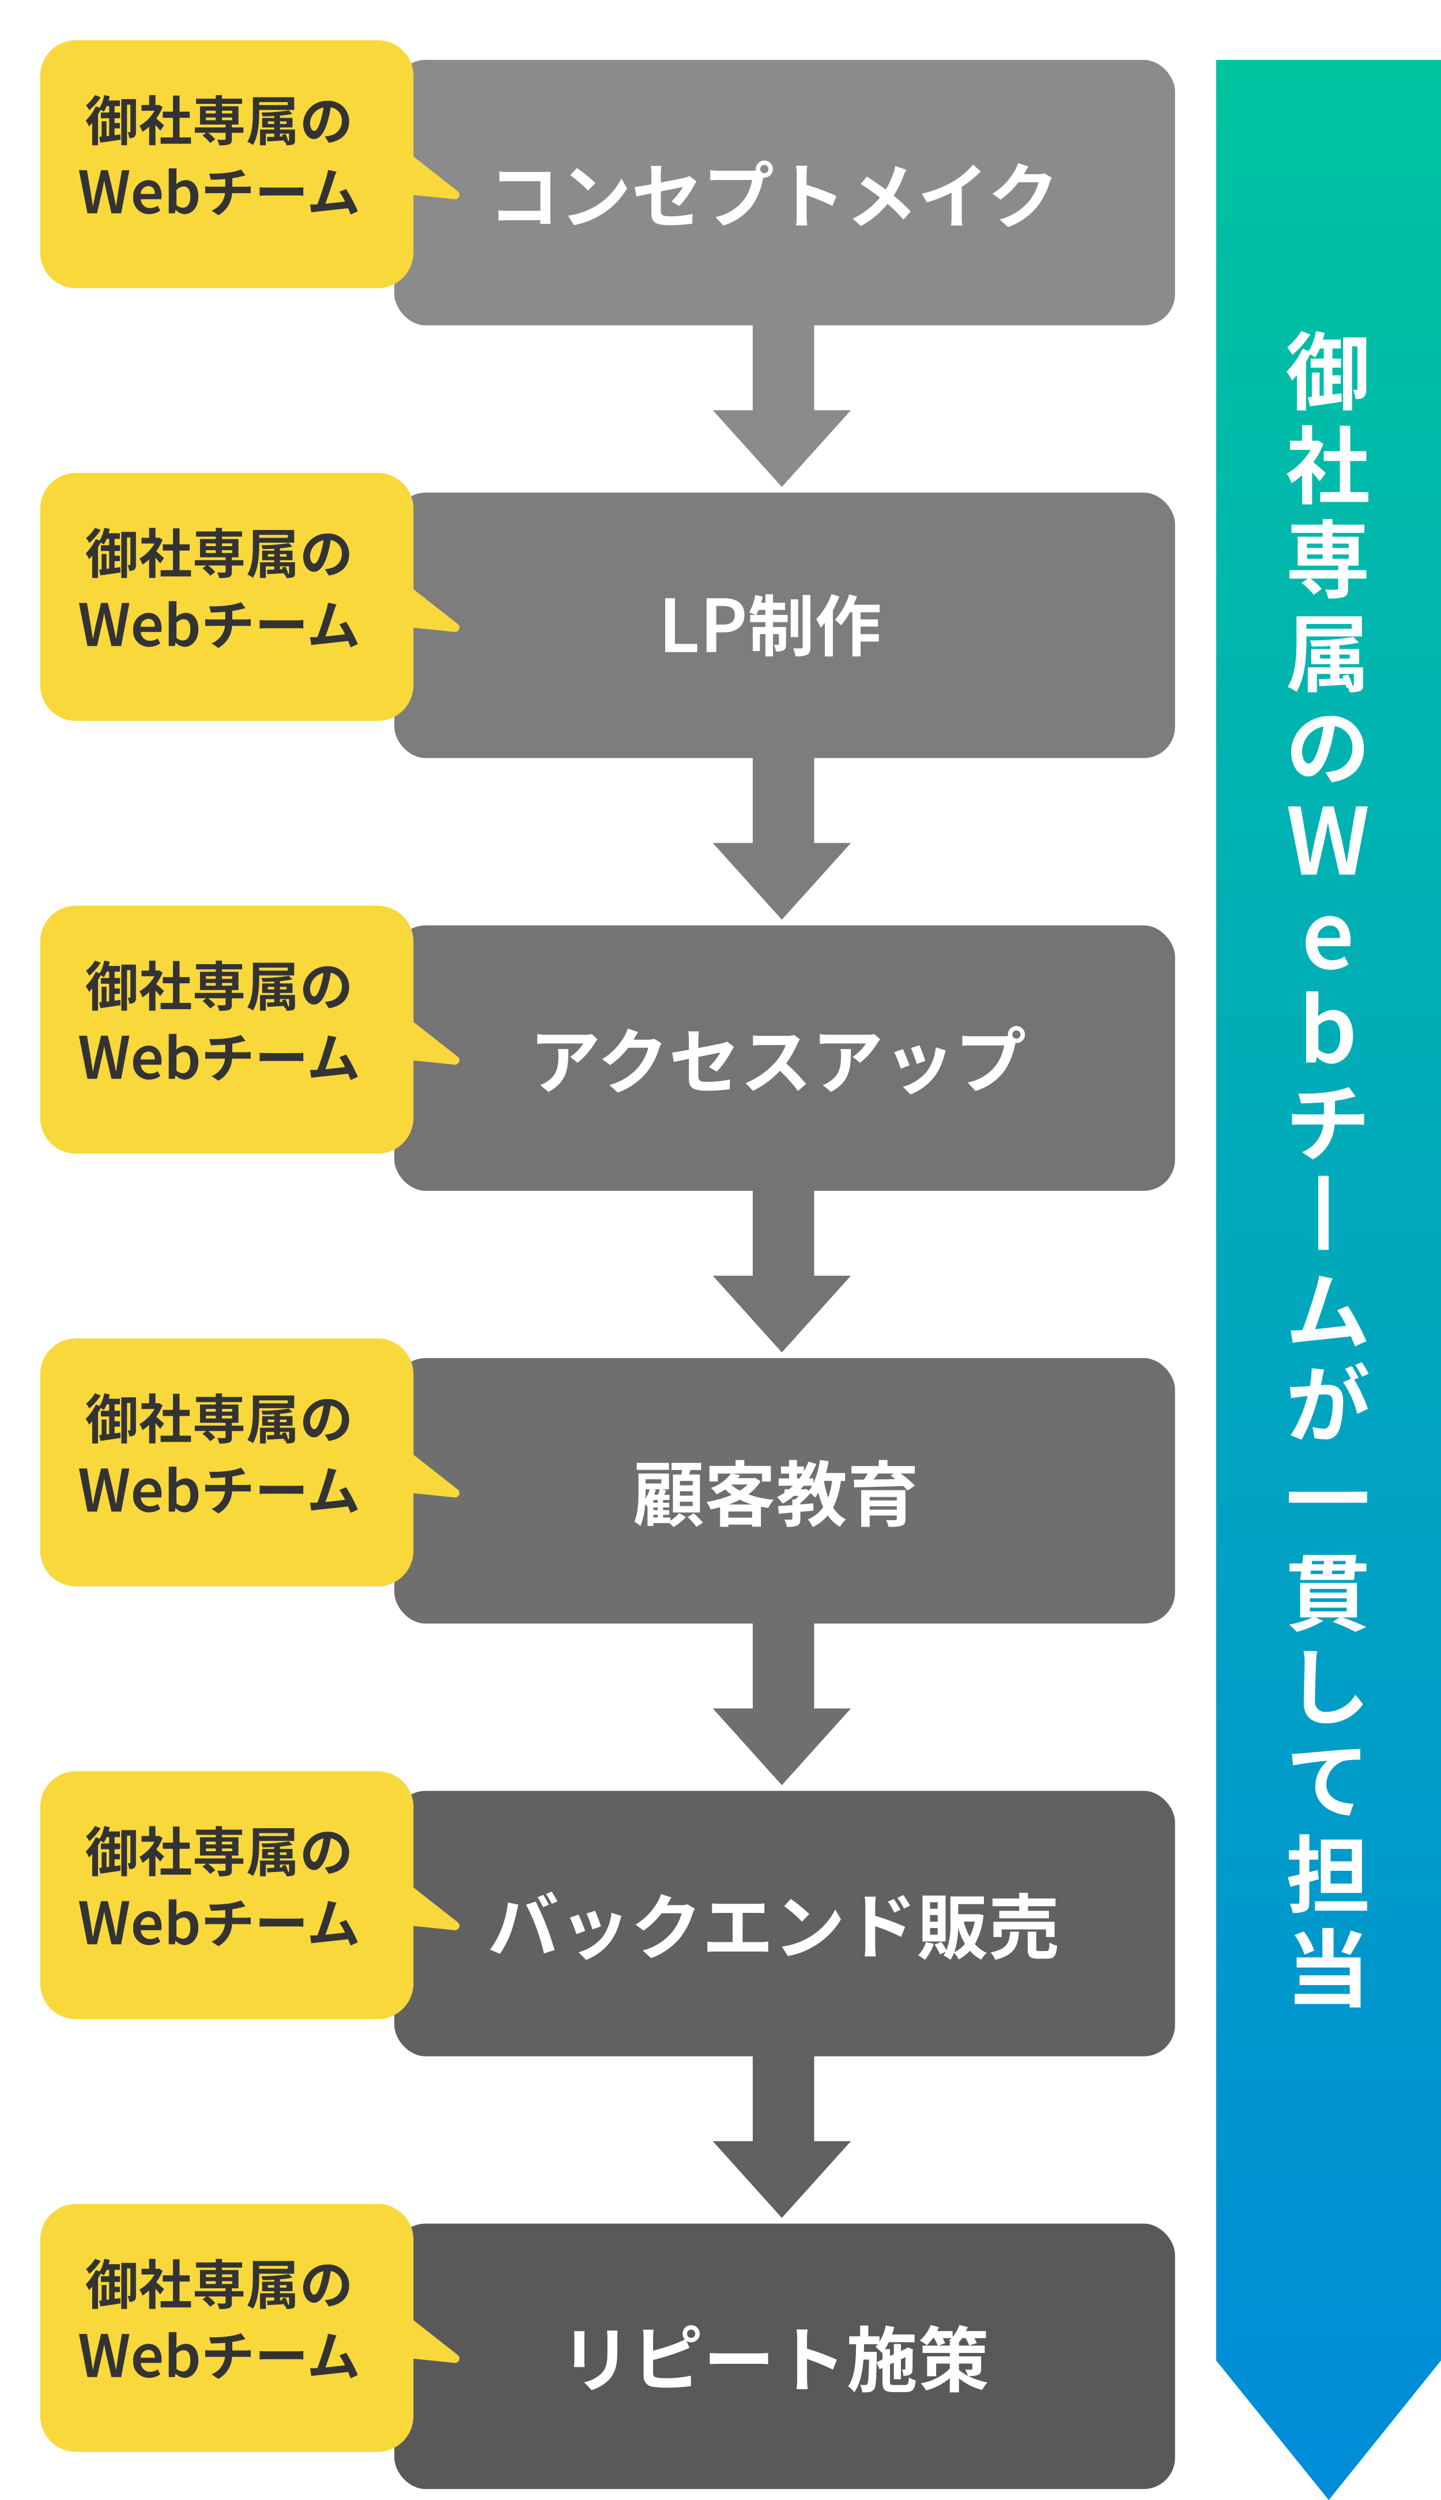 <svg xmlns="http://www.w3.org/2000/svg" xmlns:xlink="http://www.w3.org/1999/xlink" width="322.293" height="558.874" viewBox="0 0 322.293 558.874">
  <defs>
    <linearGradient id="linear-gradient" x1="0.5" x2="0.5" y2="1" gradientUnits="objectBoundingBox">
      <stop offset="0" stop-color="#00c49f"/>
      <stop offset="1" stop-color="#008bda"/>
    </linearGradient>
    <filter id="合体_106" x="0" y="0" width="111.772" height="73.414" filterUnits="userSpaceOnUse">
      <feOffset dy="3" input="SourceAlpha"/>
      <feGaussianBlur stdDeviation="3" result="blur"/>
      <feFlood flood-opacity="0.161"/>
      <feComposite operator="in" in2="blur"/>
      <feComposite in="SourceGraphic"/>
    </filter>
    <filter id="合体_178" x="0" y="96.736" width="111.772" height="73.414" filterUnits="userSpaceOnUse">
      <feOffset dy="3" input="SourceAlpha"/>
      <feGaussianBlur stdDeviation="3" result="blur-2"/>
      <feFlood flood-opacity="0.161"/>
      <feComposite operator="in" in2="blur-2"/>
      <feComposite in="SourceGraphic"/>
    </filter>
    <filter id="合体_179" x="0" y="193.474" width="111.772" height="73.414" filterUnits="userSpaceOnUse">
      <feOffset dy="3" input="SourceAlpha"/>
      <feGaussianBlur stdDeviation="3" result="blur-3"/>
      <feFlood flood-opacity="0.161"/>
      <feComposite operator="in" in2="blur-3"/>
      <feComposite in="SourceGraphic"/>
    </filter>
    <filter id="合体_180" x="0" y="290.211" width="111.772" height="73.414" filterUnits="userSpaceOnUse">
      <feOffset dy="3" input="SourceAlpha"/>
      <feGaussianBlur stdDeviation="3" result="blur-4"/>
      <feFlood flood-opacity="0.161"/>
      <feComposite operator="in" in2="blur-4"/>
      <feComposite in="SourceGraphic"/>
    </filter>
    <filter id="合体_181" x="0" y="386.948" width="111.772" height="73.414" filterUnits="userSpaceOnUse">
      <feOffset dy="3" input="SourceAlpha"/>
      <feGaussianBlur stdDeviation="3" result="blur-5"/>
      <feFlood flood-opacity="0.161"/>
      <feComposite operator="in" in2="blur-5"/>
      <feComposite in="SourceGraphic"/>
    </filter>
    <filter id="合体_182" x="0" y="483.686" width="111.772" height="73.414" filterUnits="userSpaceOnUse">
      <feOffset dy="3" input="SourceAlpha"/>
      <feGaussianBlur stdDeviation="3" result="blur-6"/>
      <feFlood flood-opacity="0.161"/>
      <feComposite operator="in" in2="blur-6"/>
      <feComposite in="SourceGraphic"/>
    </filter>
  </defs>
  <g id="グループ_9577" data-name="グループ 9577" transform="translate(-12 -3717.929)">
    <rect id="長方形_15165" data-name="長方形 15165" width="174.615" height="59.342" rx="7" transform="translate(100.191 3731.314)" fill="#8b8b8b"/>
    <rect id="長方形_15166" data-name="長方形 15166" width="174.615" height="59.342" rx="7" transform="translate(100.191 3828.051)" fill="#7d7d7d"/>
    <rect id="長方形_15167" data-name="長方形 15167" width="174.615" height="59.342" rx="7" transform="translate(100.191 3924.787)" fill="#747474"/>
    <path id="パス_5623" data-name="パス 5623" d="M-61.536-.384c.528-.048,1.44-.1,2.064-.1h7.3c0,.3,0,.576-.016.832h2.32c-.032-.48-.064-1.328-.064-1.888V-9.824c0-.464.032-1.1.048-1.472-.272.016-.944.032-1.408.032h-8.048c-.56,0-1.392-.032-1.984-.1v2.224c.448-.032,1.312-.064,1.984-.064h7.184v6.624h-7.376c-.72,0-1.44-.048-2-.1ZM-45.984-1.5-44.64.608A17.327,17.327,0,0,0-38.7-1.648a17.014,17.014,0,0,0,5.92-5.92l-1.248-2.256A15.172,15.172,0,0,1-39.856-3.6,16.491,16.491,0,0,1-45.984-1.5Zm.5-9.056a33.268,33.268,0,0,1,4,3.456l1.632-1.68a33.6,33.6,0,0,0-4.128-3.376Zm14.416,2.672.384,2.1c.672-.16,1.936-.416,3.36-.7v4.368C-27.328-.24-26.8.64-23.152.64a37.61,37.61,0,0,0,4.96-.352l.064-2.16a27.489,27.489,0,0,1-5.056.528c-1.744,0-2.032-.352-2.032-1.344v-4.24c2.272-.448,4.432-.88,4.928-.976a13.9,13.9,0,0,1-2.56,3.232l1.76,1.04a22.5,22.5,0,0,0,3.312-4.656c.144-.288.384-.64.528-.864l-1.536-1.2a5.221,5.221,0,0,1-1.136.384c-.72.16-2.96.624-5.3,1.056V-10.8a13.17,13.17,0,0,1,.144-1.824h-2.384a13.412,13.412,0,0,1,.128,1.824v2.288C-28.912-8.224-30.32-7.984-31.072-7.888Zm16.9-1.52c.416-.032,1.168-.064,1.9-.064h7.456A10.274,10.274,0,0,1-6.7-4.96,10.515,10.515,0,0,1-12.976-1.2L-11.232.7A12.662,12.662,0,0,0-4.8-3.712,16.151,16.151,0,0,0-2.4-9.536l.128-.48A.912.912,0,0,0-2.064-10a1.919,1.919,0,0,0,1.9-1.9,1.922,1.922,0,0,0-1.9-1.92,1.926,1.926,0,0,0-1.92,1.92,1.772,1.772,0,0,0,.032.3,7.083,7.083,0,0,1-.912.064h-7.408a17.815,17.815,0,0,1-1.9-.128Zm11.184-2.5a.929.929,0,0,1,.928-.928.925.925,0,0,1,.912.928.922.922,0,0,1-.912.912A.925.925,0,0,1-2.992-11.9ZM5.024.688h2.5c-.064-.64-.144-1.76-.144-2.224V-6.064A46.214,46.214,0,0,1,13.152-3.68l.912-2.208a52.257,52.257,0,0,0-6.688-2.48V-10.72a17.4,17.4,0,0,1,.144-1.936h-2.5a11.159,11.159,0,0,1,.16,1.936v9.184A17.121,17.121,0,0,1,5.024.688ZM17.7-.832,19.536.816a20,20,0,0,0,5.952-4.944,31.927,31.927,0,0,1,3.536,3.52l1.648-1.84a41.42,41.42,0,0,0-3.808-3.52,22.818,22.818,0,0,0,2.16-4.352,12.652,12.652,0,0,1,.656-1.424l-2.448-.864a11.706,11.706,0,0,1-.384,1.472,17.441,17.441,0,0,1-1.76,3.792c-1.3-.96-2.944-2.08-4.224-2.88L19.488-8.576a41.492,41.492,0,0,1,4.288,3.024A17.458,17.458,0,0,1,17.7-.832ZM33.152-6.416,34.3-4.464a31.282,31.282,0,0,0,5.5-2.176v5.248A17.919,17.919,0,0,1,39.7.7h2.528a11,11,0,0,1-.144-2.1V-7.936a26.143,26.143,0,0,0,4.24-3.44l-1.712-1.552a16.887,16.887,0,0,1-4.176,3.616A24.581,24.581,0,0,1,33.152-6.416Zm15.808,0,1.792,1.328A18.237,18.237,0,0,0,54.784-8.96h4.5a11.374,11.374,0,0,1-2.272,4.368A12.751,12.751,0,0,1,50.56-.64l1.888,1.7a15.074,15.074,0,0,0,6.464-4.512A16.694,16.694,0,0,0,61.7-8.8a6.406,6.406,0,0,1,.528-1.152L60.592-10.96a5.131,5.131,0,0,1-1.392.192H55.984l.048-.08c.192-.352.592-1.072.976-1.632l-2.336-.768a7.7,7.7,0,0,1-.72,1.68A14.088,14.088,0,0,1,48.96-6.416Z" transform="translate(185.02 3767.637)" fill="#fff"/>
    <path id="パス_5622" data-name="パス 5622" d="M-23.445.33h7.155V-1.515h-4.98v-10.2h-2.175Zm9.24,0h2.175V-4.08h1.71c2.595,0,4.59-1.215,4.59-3.915,0-2.79-2-3.72-4.665-3.72h-3.81Zm2.175-6.15V-9.975h1.455c1.77,0,2.7.495,2.7,1.98,0,1.455-.84,2.175-2.61,2.175Zm8.97-2.16c.165-.33.345-.7.51-1.125h1.515V-7.98ZM.66-9.1H3.345v-1.62H.66v-1.89H-1.035v1.89h-.96A13.977,13.977,0,0,0-1.65-12.09l-1.635-.345A11.712,11.712,0,0,1-4.665-8.55a13.867,13.867,0,0,1,1.35.57H-4.44v1.605h3.4v1.1h-2.82V.105h1.59v-3.8h1.23V1.29H.66V-3.69H1.98V-1.5c0,.15-.045.18-.18.18a6.766,6.766,0,0,1-.93-.015A5.611,5.611,0,0,1,1.305.18a3.269,3.269,0,0,0,1.74-.27c.435-.255.54-.675.54-1.365V-5.28H.66v-1.1H3.945V-7.98H.66Zm5.625-2.37H4.62V-3.03H6.285Zm1.02-.975V-.825c0,.255-.09.315-.33.33-.255,0-1.035,0-1.8-.03a7.834,7.834,0,0,1,.525,1.8A6.149,6.149,0,0,0,8.28.93c.54-.3.735-.78.735-1.74V-12.45Zm6.45-.195a15.6,15.6,0,0,1-3.42,5.61,12.189,12.189,0,0,1,.99,1.905c.3-.33.615-.7.93-1.08v7.5h1.8V-8.985A23.366,23.366,0,0,0,15.5-12.1ZM24.51-8.565v-1.7H18.69a17.728,17.728,0,0,0,.735-1.86L17.7-12.555A14.891,14.891,0,0,1,14.52-6.9a12.132,12.132,0,0,1,1.365,1.245,16.656,16.656,0,0,0,1.965-2.91h.57V1.3h1.83v-3.33h4.08v-1.65H20.25v-1.7h3.885V-6.99H20.25V-8.565Z" transform="translate(184.227 3863.373)" fill="#fff"/>
    <path id="パス_5621" data-name="パス 5621" d="M-53.792-9.808c.752-.064,1.28-.112,1.952-.112H-43.5a9.515,9.515,0,0,1-2.944,2.976L-44.8-5.616A16.1,16.1,0,0,0-40.944-10a8.056,8.056,0,0,1,.624-.832l-1.28-1.184a7.971,7.971,0,0,1-1.616.144H-51.84a12.685,12.685,0,0,1-1.952-.16Zm.64,9.184L-51.3.9c4.368-2.336,4.448-5.6,4.448-9.568h-2.32a8.87,8.87,0,0,1,.112,1.44c0,2.624-.384,4.32-2.416,5.728A6.322,6.322,0,0,1-53.152-.624ZM-39.28-6.416l1.792,1.328A18.237,18.237,0,0,0-33.456-8.96h4.5a11.374,11.374,0,0,1-2.272,4.368A12.751,12.751,0,0,1-37.68-.64l1.888,1.7a15.074,15.074,0,0,0,6.464-4.512A16.694,16.694,0,0,0-26.544-8.8a6.406,6.406,0,0,1,.528-1.152l-1.632-1.008a5.131,5.131,0,0,1-1.392.192h-3.216l.048-.08c.192-.352.592-1.072.976-1.632l-2.336-.768a7.7,7.7,0,0,1-.72,1.68A14.088,14.088,0,0,1-39.28-6.416Zm15.648-1.472.384,2.1c.672-.16,1.936-.416,3.36-.7v4.368c0,1.888.528,2.768,4.176,2.768a37.61,37.61,0,0,0,4.96-.352l.064-2.16a27.489,27.489,0,0,1-5.056.528c-1.744,0-2.032-.352-2.032-1.344v-4.24c2.272-.448,4.432-.88,4.928-.976a13.9,13.9,0,0,1-2.56,3.232l1.76,1.04a22.5,22.5,0,0,0,3.312-4.656c.144-.288.384-.64.528-.864l-1.536-1.2a5.221,5.221,0,0,1-1.136.384c-.72.16-2.96.624-5.3,1.056V-10.8a13.17,13.17,0,0,1,.144-1.824h-2.384a13.412,13.412,0,0,1,.128,1.824v2.288C-21.472-8.224-22.88-7.984-23.632-7.888ZM-7.184-1.056-5.536.672A21.076,21.076,0,0,0,.48-3.824,36.486,36.486,0,0,1,4.512.7L6.336-.88A44.98,44.98,0,0,0,1.872-5.456a23.524,23.524,0,0,0,2.512-4.4,7.56,7.56,0,0,1,.56-.992l-1.312-.976a5.776,5.776,0,0,1-1.664.208H-3.664a17.875,17.875,0,0,1-1.888-.112v2.272c.336-.016,1.216-.112,1.888-.112H1.76A12.4,12.4,0,0,1-.624-5.648,18.127,18.127,0,0,1-7.184-1.056ZM9.408-9.808c.752-.064,1.28-.112,1.952-.112H19.7a9.515,9.515,0,0,1-2.944,2.976L18.4-5.616A16.1,16.1,0,0,0,22.256-10a8.056,8.056,0,0,1,.624-.832L21.6-12.016a7.971,7.971,0,0,1-1.616.144H11.36a12.685,12.685,0,0,1-1.952-.16Zm.64,9.184L11.9.9c4.368-2.336,4.448-5.6,4.448-9.568h-2.32a8.87,8.87,0,0,1,.112,1.44c0,2.624-.384,4.32-2.416,5.728A6.322,6.322,0,0,1,10.048-.624Zm16-7.36a32.317,32.317,0,0,1,1.456,3.7l1.952-.736c-.32-.9-1.088-2.832-1.488-3.648ZM27.984-.24l1.68,1.712A12.5,12.5,0,0,0,35.024-2.5,12.9,12.9,0,0,0,37.2-7.184c.1-.32.192-.656.384-1.168l-2.256-.72A10.783,10.783,0,0,1,33.3-3.584,10.766,10.766,0,0,1,27.984-.24ZM29.776-8.9a26.65,26.65,0,0,1,1.3,3.552l1.92-.672c-.224-.736-1.008-2.816-1.312-3.5Zm11.488-.512c.416-.032,1.168-.064,1.9-.064h7.456A10.274,10.274,0,0,1,48.736-4.96,10.515,10.515,0,0,1,42.464-1.2L44.208.7A12.662,12.662,0,0,0,50.64-3.712a16.152,16.152,0,0,0,2.4-5.824l.128-.48a.912.912,0,0,0,.208.016,1.919,1.919,0,0,0,1.9-1.9,1.922,1.922,0,0,0-1.9-1.92,1.926,1.926,0,0,0-1.92,1.92,1.772,1.772,0,0,0,.032.3,7.083,7.083,0,0,1-.912.064H43.168a17.815,17.815,0,0,1-1.9-.128Zm11.184-2.5a.929.929,0,0,1,.928-.928.925.925,0,0,1,.912.928.922.922,0,0,1-.912.912A.925.925,0,0,1,52.448-11.9Z" transform="translate(185.963 3961.11)" fill="#fff"/>
    <path id="合体_169" data-name="合体 169" d="M0,20.6H8.939V0H22.672V20.6h8.219L15.443,37.756Z" transform="translate(171.42 3789.029)" fill="#8b8b8b"/>
    <path id="合体_170" data-name="合体 170" d="M0,20.6H8.939V0H22.672V20.6h8.219L15.443,37.756Z" transform="translate(171.42 3885.766)" fill="#7d7d7d"/>
    <path id="合体_171" data-name="合体 171" d="M0,20.6H8.939V0H22.672V20.6h8.219L15.443,37.756Z" transform="translate(171.42 3982.502)" fill="#747474"/>
    <rect id="長方形_15171" data-name="長方形 15171" width="174.615" height="59.342" rx="7" transform="translate(100.191 4021.523)" fill="#6f6f6f"/>
    <rect id="長方形_15173" data-name="長方形 15173" width="174.615" height="59.342" rx="7" transform="translate(100.191 4118.26)" fill="#616161"/>
    <rect id="長方形_15175" data-name="長方形 15175" width="174.615" height="59.342" rx="7" transform="translate(100.191 4214.996)" fill="#595959"/>
    <path id="パス_5624" data-name="パス 5624" d="M-18.608-7.888h-2.864v-.976h2.864Zm0,2.32h-2.864V-6.56h2.864Zm0,2.32h-2.864v-.976h2.864ZM-23.024-10.3v8.48h6.032V-10.3h-2.4q.144-.48.288-1.008h2.368v-1.6h-6.608v1.6h2.352c-.032.336-.064.672-.112,1.008Zm-.9-2.608h-7.2v1.568h7.2ZM-27.392-1.3h.96v.624h-.96Zm-.048-5.7h1.472c-.1.368-.24.816-.384,1.216h-.88c.144-.352.272-.72.384-1.072Zm-1.712,0h.944a8.6,8.6,0,0,1-.976,2.128c.032-.544.032-1.072.032-1.536Zm3.536-2.24v.944h-3.536v-.944Zm-.816,5.248h-.96v-.624h.96Zm0,1.648h-.96v-.608h.96Zm2.848,1.664h-1.648V-1.3h1.376v-1.04h-1.376v-.608h1.376v-1.04h-1.376v-.624h1.44V-5.776h-1.216l.48-.944-1.008-.272h1.616v-3.536h-6.816V-6.4c0,1.968-.064,4.7-.928,6.64a5.778,5.778,0,0,1,1.344.976,14.453,14.453,0,0,0,1.072-4.864c.192.176.384.368.5.5l.032-.032V1.2h1.328V.56h3.584c.32.288.672.624.9.864A10.527,10.527,0,0,0-20.144-.784l-1.5-.9a8.212,8.212,0,0,1-1.936,1.7Zm3.856-.1A16.9,16.9,0,0,1-17.76,1.408l1.424-.96a16.542,16.542,0,0,0-2.048-2.064ZM-10.56-3.6A20.321,20.321,0,0,0-8.08-4.672,17.377,17.377,0,0,0-5.344-3.6Zm-.08,2.928v-1.36h5.328v1.36Zm.768-7.392H-6.32A9.2,9.2,0,0,1-8.08-6.688,9.251,9.251,0,0,1-9.952-8Zm5.168-1.5-.32.08H-8.512c.176-.224.352-.448.512-.672l-1.776-.352h6.688v1.776h1.952v-3.5H-7.072v-1.3H-9.024v1.3h-5.84v3.5h1.872v-1.776h2.944a9.3,9.3,0,0,1-4.5,3.216A5.324,5.324,0,0,1-13.28-5.888,15.949,15.949,0,0,0-11.328-6.96a13.01,13.01,0,0,0,1.44,1.2A22.757,22.757,0,0,1-15.5-4.176a6.471,6.471,0,0,1,.88,1.68c.72-.144,1.424-.3,2.128-.5V1.392h1.856V.9h5.328V1.36h1.968V-3.088c.528.1,1.072.192,1.632.272a9.327,9.327,0,0,1,1.2-1.84,24.413,24.413,0,0,1-5.664-1.2A10.234,10.234,0,0,0-3.424-8.8ZM12.56-8.88a17.059,17.059,0,0,1-.848,3.728,20.175,20.175,0,0,1-.976-3.728ZM6.448-6.992H5.52c.24-.256.464-.528.688-.8h1.9A8.005,8.005,0,0,1,7.344-6.64l-.56-.448ZM4.72-10.5H5.968c-.224.368-.464.72-.72,1.072H4.72ZM15.472-8.88v-1.76H11.216c.224-.848.416-1.728.576-2.624l-1.936-.288A19.3,19.3,0,0,1,8.384-8.336V-9.424H7.376A19.376,19.376,0,0,0,9.04-12.672l-1.76-.5a15.7,15.7,0,0,1-1.008,2.16V-12.1H4.72v-1.456H2.944V-12.1H1.136v1.6H2.944v1.072H.608v1.632H3.824c-.288.272-.576.544-.88.8H1.92v.768a14.4,14.4,0,0,1-1.68.976A11.752,11.752,0,0,1,1.52-3.792,16.394,16.394,0,0,0,4-5.52H5.136c-.272.288-.56.56-.832.8H3.68v1.248c-1.2.1-2.3.176-3.2.24l.192,1.7c.88-.08,1.9-.176,3.008-.272v1.36c0,.176-.064.224-.272.224-.192.016-.9.016-1.5,0a6.413,6.413,0,0,1,.544,1.616,5.889,5.889,0,0,0,2.3-.272c.576-.272.72-.7.72-1.52V-1.968c.96-.08,1.936-.16,2.9-.256V-3.856c-.96.08-1.936.176-2.9.24v-.32a17.071,17.071,0,0,0,2.24-2.192,9.544,9.544,0,0,1,1.056.976,12.023,12.023,0,0,0,.736-1.1,17.981,17.981,0,0,0,1.088,3.248A8.126,8.126,0,0,1,7.152-.272,7.994,7.994,0,0,1,8.24,1.456a10.392,10.392,0,0,0,3.376-2.624,8.489,8.489,0,0,0,2.7,2.576A7.438,7.438,0,0,1,15.632-.256,7.325,7.325,0,0,1,12.8-2.928,18.419,18.419,0,0,0,14.528-8.88Zm5.5,6.432v-.768H27.04v.768ZM27.04-5.28v.768H20.976V-5.28Zm1.936-1.536h-9.9V1.392h1.9V-1.136H27.04V-.4c0,.224-.08.3-.368.3-.24.016-1.264.016-2.032-.032a7.552,7.552,0,0,1,.56,1.52,9.989,9.989,0,0,0,2.9-.24c.656-.24.88-.64.88-1.536Zm-2.528-3.712-.768.464c.336.24.688.512,1.04.8-1.68.032-3.344.048-4.9.08.368-.432.752-.9,1.1-1.344Zm4.624,0v-1.664H24.96v-1.36H23.008v1.36H16.9v1.664h3.632c-.256.448-.544.928-.848,1.36l-2.224.032L17.5-7.424c2.8-.064,6.976-.176,10.96-.32a10.664,10.664,0,0,1,.96,1.024L31.1-7.792a21.273,21.273,0,0,0-3.2-2.736Z" transform="translate(185.537 4057.847)" fill="#fff"/>
    <path id="パス_5625" data-name="パス 5625" d="M-63.424-.832l2.24.944a22,22,0,0,0,2.368-4.576,40.007,40.007,0,0,0,1.36-4.816c.064-.352.24-1.136.384-1.6l-2.336-.48a23.054,23.054,0,0,1-1.52,6.08A19.277,19.277,0,0,1-63.424-.832Zm8.08-10.048a44.82,44.82,0,0,1,2.32,5.264A49.437,49.437,0,0,1-51.36.032l2.368-.768c-.448-1.584-1.3-4.144-1.872-5.584-.592-1.552-1.7-4.016-2.352-5.248Zm2.56-1.664a20.242,20.242,0,0,1,1.248,2.224l1.28-.56c-.3-.592-.864-1.6-1.264-2.192Zm1.888-.72a16.856,16.856,0,0,1,1.28,2.208l1.28-.56a25.026,25.026,0,0,0-1.3-2.176Zm5.344,5.28a32.317,32.317,0,0,1,1.456,3.7l1.952-.736c-.32-.9-1.088-2.832-1.488-3.648ZM-43.616-.24l1.68,1.712A12.5,12.5,0,0,0-36.576-2.5,12.9,12.9,0,0,0-34.4-7.184c.1-.32.192-.656.384-1.168l-2.256-.72A10.783,10.783,0,0,1-38.3-3.584,10.766,10.766,0,0,1-43.616-.24ZM-41.824-8.9a26.65,26.65,0,0,1,1.3,3.552l1.92-.672c-.224-.736-1.008-2.816-1.312-3.5Zm10.944,2.48,1.792,1.328A18.237,18.237,0,0,0-25.056-8.96h4.5a11.374,11.374,0,0,1-2.272,4.368A12.751,12.751,0,0,1-29.28-.64l1.888,1.7a15.074,15.074,0,0,0,6.464-4.512A16.694,16.694,0,0,0-18.144-8.8a6.406,6.406,0,0,1,.528-1.152l-1.632-1.008a5.131,5.131,0,0,1-1.392.192h-3.216l.048-.08c.192-.352.592-1.072.976-1.632l-2.336-.768a7.7,7.7,0,0,1-.72,1.68A14.088,14.088,0,0,1-30.88-6.416ZM-14.8-.32A13.37,13.37,0,0,1-13.232-.4H-2.688A12.406,12.406,0,0,1-1.2-.32V-2.64a9.376,9.376,0,0,1-1.488.128h-4.24V-9.04h3.376c.464,0,1.024.032,1.5.064v-2.192c-.464.048-1.024.1-1.5.1h-8.7a11.745,11.745,0,0,1-1.52-.1v2.192c.4-.032,1.088-.064,1.52-.064h3.088v6.528h-4.064A8.64,8.64,0,0,1-14.8-2.64ZM1.856-1.5,3.2.608A17.327,17.327,0,0,0,9.136-1.648a17.014,17.014,0,0,0,5.92-5.92L13.808-9.824A15.172,15.172,0,0,1,7.984-3.6,16.491,16.491,0,0,1,1.856-1.5Zm.5-9.056a33.268,33.268,0,0,1,4,3.456l1.632-1.68A33.6,33.6,0,0,0,3.856-12.16ZM20.368.688H22.88c-.08-.656-.16-1.776-.16-2.224V-6.064A42.863,42.863,0,0,1,28.512-3.68l.9-2.224A55.663,55.663,0,0,0,22.72-8.4v-2.336a17.4,17.4,0,0,1,.144-1.936h-2.5a11.29,11.29,0,0,1,.16,1.936v9.2A17.325,17.325,0,0,1,20.368.688Zm5.2-12.256A13.036,13.036,0,0,1,26.976-9.1l1.392-.624c-.368-.72-1.008-1.744-1.456-2.416ZM27.68-12.4A14.981,14.981,0,0,1,29.168-10l1.344-.656a21.19,21.19,0,0,0-1.5-2.368ZM36.7-9.968H34.992v-1.456H36.7Zm0,2.9H34.992V-8.56H36.7Zm0,2.9H34.992V-5.664H36.7Zm1.76-8.752H33.3V-2.656h5.168ZM34.08-2.528A7.286,7.286,0,0,1,32.352.432,12.236,12.236,0,0,1,33.84,1.456a10.7,10.7,0,0,0,1.984-3.584ZM40.416-.256A17.553,17.553,0,0,0,41.28-5.68,16.407,16.407,0,0,0,42.8-2.112,7.031,7.031,0,0,1,40.416-.256ZM44.976-7.1a12.608,12.608,0,0,1-1.12,3.392A13.873,13.873,0,0,1,42.528-7.1Zm.848-1.68-.3.032H41.3v-2.256H47.04V-12.72H39.552v6A15.712,15.712,0,0,1,38.672-.7a13.452,13.452,0,0,0-1.184-1.872l-1.472.624a11.744,11.744,0,0,1,1.2,2.208l1.3-.624a6.337,6.337,0,0,1-.5.832,7.722,7.722,0,0,1,1.52.976,7.323,7.323,0,0,0,.832-1.568A6.5,6.5,0,0,1,41.392,1.36,9.407,9.407,0,0,0,43.92-.576a8.78,8.78,0,0,0,2.512,2A6.266,6.266,0,0,1,47.664-.1a7.824,7.824,0,0,1-2.64-1.968,16.17,16.17,0,0,0,1.92-6.48Zm9.12-.72H50.48V-7.84h11.1V-9.5H56.912v-1.04h6.144v-1.728H56.912v-1.264H54.944v1.264H48.96v1.728h5.984Zm7.9,5.856V-7.056H49.168v3.408h1.84v-1.7h9.92v1.7Zm-9.936-1.2c-.192,2.464-.592,3.9-4.384,4.64a5.615,5.615,0,0,1,1.04,1.648C53.936.4,54.64-1.632,54.9-4.848ZM59.424-.512c-.576,0-.672-.064-.672-.576v-3.76h-1.92v3.792c0,1.712.464,2.256,2.32,2.256h2.064c1.5,0,2-.592,2.208-2.9a5.465,5.465,0,0,1-1.712-.72c-.064,1.632-.16,1.9-.688,1.9Z" transform="translate(185.02 4154.583)" fill="#fff"/>
    <path id="パス_5626" data-name="パス 5626" d="M-44.9-4.256h2.368c-.032-.368-.048-.992-.048-1.392v-5.408c0-.512.016-.864.048-1.216H-44.88a10.882,10.882,0,0,1,.064,1.216v5.392C-44.816-5.184-44.88-4.56-44.9-4.256ZM-42.64-.864-40.96.9a9.3,9.3,0,0,0,3.888-2.32c1.184-1.312,1.856-2.784,1.856-6.224v-3.168c0-.64.032-1.152.064-1.6H-37.52a11.287,11.287,0,0,1,.1,1.6v3.04c0,2.5-.208,3.7-1.3,4.9A7.488,7.488,0,0,1-42.64-.864Zm13.184-11.744a13.462,13.462,0,0,1,.128,1.664v8.72A2.285,2.285,0,0,0-27.136.16a17.561,17.561,0,0,0,2.688.192,45.466,45.466,0,0,0,5.7-.336V-2.32a27.106,27.106,0,0,1-5.568.56,14.964,14.964,0,0,1-1.856-.1c-.72-.144-1.04-.32-1.04-1.008v-2.96a55.227,55.227,0,0,0,6.272-1.952c.528-.192,1.248-.5,1.872-.752l-.656-1.552a1.838,1.838,0,0,0,1.024.3,1.926,1.926,0,0,0,1.92-1.92,1.926,1.926,0,0,0-1.92-1.92,1.912,1.912,0,0,0-1.9,1.92,1.948,1.948,0,0,0,.464,1.264A9.523,9.523,0,0,1-21.68-9.7,40.351,40.351,0,0,1-27.216-7.92v-3.024a12.21,12.21,0,0,1,.128-1.664Zm9.84.912a.925.925,0,0,1,.912-.928.929.929,0,0,1,.928.928.929.929,0,0,1-.928.928A.925.925,0,0,1-19.616-11.7Zm5.088,6.8c.592-.048,1.664-.08,2.576-.08H-3.36c.672,0,1.488.064,1.872.08V-7.408c-.416.032-1.136.1-1.872.1h-8.592c-.832,0-2-.048-2.576-.1ZM4.864.688h2.5c-.064-.64-.144-1.76-.144-2.224V-6.064A46.214,46.214,0,0,1,12.992-3.68L13.9-5.888a52.257,52.257,0,0,0-6.688-2.48V-10.72a17.4,17.4,0,0,1,.144-1.936h-2.5a11.159,11.159,0,0,1,.16,1.936v9.184A17.121,17.121,0,0,1,4.864.688Zm17.92-6.016.032-1.6v-.72h-2.88c.016-.56.032-1.136.048-1.712H23.04a5.965,5.965,0,0,1-.512.576A10.376,10.376,0,0,1,23.952-7.44L24.1-7.6v1.664Zm3.9,5.088c-.8,0-.912-.1-.912-.752V-4.848l.864-.4V-1.52h1.584V-5.984l1.024-.48c-.016,1.52-.016,2.4-.048,2.544-.016.208-.1.24-.224.24s-.352,0-.544-.016A4.806,4.806,0,0,1,28.784-2.3,3.618,3.618,0,0,0,30.1-2.48a1.122,1.122,0,0,0,.688-1.1c.048-.48.048-2.112.064-4.384l.064-.256L29.728-8.64l-.288.208-.064.048-1.152.528V-9.408H26.64V-7.12l-.864.4V-8.256H24.608a10.419,10.419,0,0,0,.912-1.552h5.744v-1.728H26.24c.176-.544.352-1.1.48-1.664l-1.872-.352A11.557,11.557,0,0,1,23.424-9.92v-1.2h-2.5v-2.416H19.1v2.416H16.656v1.76h1.536C18.144-5.664,18-2.144,16.416.048a5.647,5.647,0,0,1,1.36,1.328C19.1-.448,19.616-3.04,19.84-5.92h1.248c-.064,3.76-.16,5.1-.368,5.424a.465.465,0,0,1-.464.256A8.937,8.937,0,0,1,19.1-.3a4.468,4.468,0,0,1,.464,1.7,8.364,8.364,0,0,0,1.648-.08A1.433,1.433,0,0,0,22.24.656c.368-.512.48-2.048.544-5.968L23.44-3.76l.656-.3V-.992c0,1.824.512,2.336,2.4,2.336h2.8c1.552,0,2.032-.608,2.24-2.608A5.241,5.241,0,0,1,30-1.92c-.1,1.408-.224,1.68-.848,1.68ZM41.2-5.024h2.992V-3.9c0,.176-.064.224-.256.224-.176,0-.832.016-1.36-.032A7.112,7.112,0,0,1,43.2-2.288a10.084,10.084,0,0,1-2-1.328ZM36.672-9.04l1.44-.56a9.9,9.9,0,0,0-.544-1.12h1.968a6.271,6.271,0,0,1-.592.544q.216.12.48.288h-.272v.848Zm9.488,2.4H41.2v-.768h5.76V-9.04H41.2v-.752a8.8,8.8,0,0,0,.7-.928h.768a8.192,8.192,0,0,1,.816,1.648l1.7-.544a7.181,7.181,0,0,0-.56-1.1h2.608V-12.3H42.784c.144-.3.272-.608.384-.9L41.3-13.664a8.339,8.339,0,0,1-1.52,2.672V-12.3H36.32c.144-.288.272-.592.384-.864l-1.808-.5a9.182,9.182,0,0,1-2.448,3.5,12.3,12.3,0,0,1,1.584,1.04,9.8,9.8,0,0,0,1.328-1.6h.272a9.971,9.971,0,0,1,.816,1.68H33.056v1.632h6.1v.768H34.08v4.448H36.1V-5.024h3.056V-3.9a12.005,12.005,0,0,1-6.5,3.28A7.672,7.672,0,0,1,33.84.976a13.574,13.574,0,0,0,5.312-2.752V1.408H41.2V-1.728A13.728,13.728,0,0,0,46.384.864a8.711,8.711,0,0,1,1.2-1.68A15.7,15.7,0,0,1,43.3-2.24a5.9,5.9,0,0,0,2.128-.24C46-2.72,46.16-3.1,46.16-3.9Z" transform="translate(185.279 4251.319)" fill="#fff"/>
    <path id="合体_172" data-name="合体 172" d="M0,20.6H8.939V0H22.672V20.6h8.219L15.443,37.756Z" transform="translate(171.42 4079.238)" fill="#6f6f6f"/>
    <path id="合体_173" data-name="合体 173" d="M0,20.6H8.939V0H22.672V20.6h8.219L15.443,37.756Z" transform="translate(171.42 4175.975)" fill="#616161"/>
    <path id="パス_5137" data-name="パス 5137" d="M0,0H50.293l0,514.288-25.108,31.2L0,514.288Z" transform="translate(284 3731.314)" fill="url(#linear-gradient)"/>
    <g id="グループ_9379" data-name="グループ 9379" transform="translate(-955 342.576)">
      <path id="パス_5619" data-name="パス 5619" d="M-5.966-16.093A13.283,13.283,0,0,1-9.1-12.483,10.357,10.357,0,0,1-7.98-10.754a19.654,19.654,0,0,0,4.047-4.6ZM1.007-1.919V-4.313H2.869v-1.9H1.007V-7.9H2.945V-9.937H1.007V-12.2H2.888v-1.995H-1.1c.152-.494.266-1.007.38-1.52l-1.957-.38a12.943,12.943,0,0,1-1.6,4.465l-1.387-.494A17.764,17.764,0,0,1-9.234-7.049,13.376,13.376,0,0,1-8.037-5c.361-.38.741-.8,1.1-1.254v7.9h2.052V-9.215c.342-.551.646-1.121.931-1.691.418.247.874.532,1.121.7A11.463,11.463,0,0,0-1.8-12.2h.874v2.261H-3.857V-7.9H-.931v6.213l-.931.114V-6.84H-3.591v5.453l-.893.095L-4.028.741C-2.033.456.627.095,3.1-.3L3.04-2.185ZM8.569-14.668H3.382V1.653H5.4V-12.692h1.2v9.519c0,.171-.038.228-.171.228H5.605A6.658,6.658,0,0,1,6.194-.893,2.872,2.872,0,0,0,8-1.292a2.217,2.217,0,0,0,.57-1.824ZM-.475,15.642c-.4-.38-1.862-1.691-2.774-2.432A18.442,18.442,0,0,0-1.007,9.144L-2.28,8.327l-.4.1h-.855v-3.5H-5.776v3.5h-2.7v2.033h4.6a14.291,14.291,0,0,1-5.32,5.32,9.056,9.056,0,0,1,1.064,2.147A15.723,15.723,0,0,0-5.776,16.1v6.555h2.242V15.49c.646.7,1.292,1.463,1.691,2ZM5,19.9V12.944H8.588V10.759H5V5.078H2.679v5.681H-.931v2.185h3.61V19.9H-1.71v2.2H9.044V19.9ZM-4.674,33.83h3.5V34.8h-3.5Zm0-2.413h3.5v.969h-3.5Zm9.329,0v.969H1.026v-.969Zm0,3.382H1.026V33.83H4.655Zm3.952,2.546H4.522V36.338H6.859v-6.46H1.026v-.855H8.151V27.18H1.026V25.926h-2.2V27.18H-8.151v1.843h6.973v.855H-6.764v6.46H2.3v1.007H-8.588v1.9h4.066l-1.368.969a13.943,13.943,0,0,1,2.717,2.66l1.8-1.33a13.057,13.057,0,0,0-2.508-2.3H2.3v2.147c0,.247-.114.323-.418.342-.323,0-1.52,0-2.527-.038a7.682,7.682,0,0,1,.7,1.976,11.175,11.175,0,0,0,3.439-.3c.8-.3,1.026-.817,1.026-1.9V39.245H8.607ZM5.32,49.4v1.045H-4.807V49.4ZM7.6,52.17v-4.5H-7.03v5.586c0,3.021-.133,7.3-1.957,10.184a9.9,9.9,0,0,1,1.976,1.121c1.919-3.1,2.2-8,2.2-11.305V52.17ZM5.453,63.133a11.761,11.761,0,0,0-.931-2.47l-1.292.323q.114.257.228.57l-.893.019V60.549H5.8V62.9c0,.19-.057.228-.247.228Zm-7.2-6.023v-.893H.532v.893Zm6.631-.893v.893H2.565v-.893Zm2.983,2.869h-5.3v-.722H6.992V54.982H2.565v-.817a40.179,40.179,0,0,0,4.389-.608L5.681,52.284a59.4,59.4,0,0,1-9.728.779,5,5,0,0,1,.437,1.368c1.311,0,2.736-.038,4.142-.133v.684H-3.743v3.382H.532v.722H-4.5v5.567h2.052v-4.1H.532v1.1l-2.565.095L-1.9,63.3c1.634-.1,3.743-.209,5.871-.342.076.266.152.513.19.722l.323-.095a4.207,4.207,0,0,1,.342,1.045,6.108,6.108,0,0,0,2.337-.247c.57-.247.7-.627.7-1.482ZM-8.227,78c0,3.173,1.767,5.472,3.838,5.472,2.052,0,3.686-2.318,4.807-6.118a40.89,40.89,0,0,0,1.121-5.111,4.657,4.657,0,0,1,3.933,4.978A5.094,5.094,0,0,1,1.2,82.252c-.494.114-1.026.209-1.748.3L.855,84.779c4.75-.722,7.182-3.534,7.182-7.486a7.18,7.18,0,0,0-7.6-7.353C-4.446,69.94-8.227,73.664-8.227,78Zm2.451-.247A5.9,5.9,0,0,1-1.007,72.3a30.2,30.2,0,0,1-1.007,4.56c-.76,2.546-1.52,3.724-2.3,3.724C-5.016,80.58-5.776,79.649-5.776,77.749ZM-8.92,90.161l3,15.257h3.382l1.824-7.961c.247-1.2.475-2.356.684-3.515H.047c.19,1.159.437,2.318.684,3.515l1.843,7.961H6.014L8.921,90.161H6.28L4.969,97.818c-.228,1.6-.475,3.23-.722,4.883H4.151c-.342-1.653-.665-3.306-1.007-4.883L1.283,90.161H-1.111l-1.843,7.657c-.342,1.6-.665,3.249-.988,4.883h-.1c-.171-1.064-.589-3.838-.76-4.883l-1.292-7.657ZM-4.969,120.7c0,3.781,2.47,6,5.643,6a7.177,7.177,0,0,0,3.952-1.254l-.931-1.71a4.755,4.755,0,0,1-2.641.817,3.213,3.213,0,0,1-3.344-3.135H4.95a5.665,5.665,0,0,0,.114-1.292c0-3.211-1.634-5.472-4.731-5.472C-2.384,114.657-4.969,116.956-4.969,120.7Zm2.641-1.121a2.819,2.819,0,0,1,2.7-2.793c1.558,0,2.337,1.045,2.337,2.793Zm-2.546,27.84h2.166l.247-1.216H-2.4a4.547,4.547,0,0,0,3.116,1.5c2.546,0,4.9-2.28,4.9-6.232,0-3.515-1.672-5.814-4.522-5.814a5.188,5.188,0,0,0-3.287,1.425l.057-1.9v-3.667H-4.873Zm2.736-2.926v-5.3a3.6,3.6,0,0,1,2.47-1.273c1.729,0,2.451,1.33,2.451,3.61,0,2.584-1.14,3.9-2.641,3.9A3.533,3.533,0,0,1-2.137,144.492Zm-5.88,16.858c.494-.038,1.2-.076,1.786-.076h5.225a7.52,7.52,0,0,1-4.769,6.175l2.413,1.634A9.518,9.518,0,0,0,1.5,161.274H6.422c.513,0,1.159.038,1.672.076V158.9c-.418.038-1.33.114-1.729.114H1.577v-3.021a30.676,30.676,0,0,0,3.192-.627c.323-.076.817-.209,1.463-.361l-1.558-2.09a20.594,20.594,0,0,1-4.788,1.14,41.507,41.507,0,0,1-5.453.323c-.4,0-.741-.019-1.026-.019l.589,2.2c1.273-.038,3.268-.1,5.092-.247v2.7H-6.27a16.542,16.542,0,0,1-1.748-.114Zm-.3,45.933.437,2.774c.608-.076,1.311-.171,1.786-.228,2.394-.247,8.151-.855,11.248-1.216.342.817.646,1.6.893,2.242l2.565-1.14a58.436,58.436,0,0,0-4.161-7.9l-2.375.969a22.966,22.966,0,0,1,1.995,3.477c-1.919.228-4.617.532-6.935.76.95-2.546,2.489-7.372,3.1-9.234a21.618,21.618,0,0,1,.817-2.109l-3.021-.608a14.1,14.1,0,0,1-.456,2.185c-.551,1.976-2.185,7.182-3.287,9.994l-.513.019C-6.859,207.283-7.676,207.283-8.322,207.283ZM-8.474,219.9l.209,2.546c.589-.1,1.558-.228,2.09-.285.361-.057.95-.133,1.615-.209a27.908,27.908,0,0,1-3.781,8.8l2.451.988A40.773,40.773,0,0,0-2.052,221.69c.532-.038.988-.076,1.292-.076,1.178,0,1.824.209,1.824,1.71a14.366,14.366,0,0,1-.76,5.149,1.383,1.383,0,0,1-1.406.817,10.979,10.979,0,0,1-2.318-.4L-3,231.38a10.653,10.653,0,0,0,2.242.266,3.007,3.007,0,0,0,3.1-1.729c.8-1.634,1.064-4.636,1.064-6.859,0-2.7-1.406-3.591-3.4-3.591-.38,0-.95.038-1.577.076.133-.684.285-1.368.4-1.938.1-.475.209-1.064.323-1.558l-2.793-.285v.209a21.721,21.721,0,0,1-.4,3.781c-.95.076-1.843.133-2.432.152-.418.019-.817.038-1.216.038C-7.961,219.942-8.208,219.923-8.474,219.9Zm11.856-1.026a21.308,21.308,0,0,1,3.173,7.087l2.394-1.121a37.387,37.387,0,0,0-3.059-6.555l.969-.418c-.38-.7-1.045-1.9-1.52-2.6l-1.5.627a21.008,21.008,0,0,1,1.292,2.242Zm2.7-3.838a18.956,18.956,0,0,1,1.539,2.622L9.12,217a22.485,22.485,0,0,0-1.539-2.584Zm-14.8,28.334v2.451H8.759v-2.451Zm4.693,25.9H4.2v.836H-4.028Zm0-2.09H4.2V268H-4.028Zm0-2.09H4.2v.817H-4.028ZM6.5,271.461v-7.714H-6.213v7.714H-3.42a22.311,22.311,0,0,1-5.225,1.6,22.917,22.917,0,0,1,1.672,1.653,23.543,23.543,0,0,0,5.928-2.489l-1.729-.76H2.641l-1.577.988a40.843,40.843,0,0,1,5.092,2.242l2.432-1.083a52.054,52.054,0,0,0-5.358-2.147Zm-5.624-9.69.095-.779H3.781l-.057.779Zm-4.674-.779h2.7l-.095.779H-3.9Zm2.945-2.166-.076.76h-2.7l.1-.76Zm4.769.76H1.121l.076-.76H3.971Zm2.242-.19.171-1.9H-5.51l-.228,1.9h-2.85v1.786h2.622l-.228,1.9H5.852l.171-1.9H8.607V259.4ZM-5.453,278.952a11.814,11.814,0,0,1,.247,2.546c0,1.615-.19,6.555-.19,9.082,0,3.211,1.995,4.56,5.073,4.56a9.792,9.792,0,0,0,8.17-4.294l-1.71-2.109A7.512,7.512,0,0,1-.3,292.575a2.265,2.265,0,0,1-2.584-2.508c0-2.337.133-6.555.228-8.569a19.31,19.31,0,0,1,.247-2.508Zm-2.6,23.014.228,2.584c2.185-.475,6.156-.893,7.771-1.064a7.52,7.52,0,0,0-2.774,5.8c0,4.066,3.724,6.194,7.676,6.46l.874-2.6c-3.173-.171-6.08-1.273-6.08-4.37a5.737,5.737,0,0,1,3.971-5.263,19.431,19.431,0,0,1,3.629-.247l-.019-2.432c-1.311.057-3.382.171-5.32.323-3.439.3-6.555.57-8.113.722C-6.593,301.909-7.315,301.947-8.056,301.966ZM5.358,325.987H.589v-2.774H5.358Zm0,4.978H.589V328.1H5.358Zm2.261-9.842h-9.2v11.932h9.2Zm-9.918,6.8-1.862.475v-2.793h2v-2.09h-2v-3.591h-2.2v3.591H-8.721v2.09h2.356v3.325c-.95.228-1.862.437-2.6.589l.589,2.166,2.014-.532v3.952c0,.266-.1.361-.361.361-.247,0-1.045,0-1.786-.019a7.507,7.507,0,0,1,.627,2.052A6.119,6.119,0,0,0-5,337.083c.627-.323.836-.874.836-1.976v-4.522c.722-.19,1.425-.4,2.128-.589Zm-.589,6.992v2.109H8.778v-2.109Zm7.98,6.56a27.216,27.216,0,0,1-2.071,4.75L5,346.911a42.818,42.818,0,0,0,2.622-4.693Zm-8.132,4.446A16.933,16.933,0,0,0-5.4,341.648l-2.052.817a17.922,17.922,0,0,1,2.223,4.37Zm4.294-5.035H-1.235v6.574H-6.992v2.261H4.883v1.748H-6.346v2.185H4.883v1.976H-7.429v2.242H4.883v.779H7.3V347.462H1.254Z" transform="translate(1264 3465.453)" fill="#fff"/>
      <path id="パス_5620" data-name="パス 5620" d="M-8.262-8.172V-5.85H8.3V-8.172Z" transform="translate(1255.999 3646.453) rotate(90)" fill="#fff"/>
    </g>
    <g transform="matrix(1, 0, 0, 1, 12, 3717.93)" filter="url(#合体_106)">
      <path id="合体_106-2" data-name="合体 106" d="M8,55.416a8,8,0,0,1-8-8V8A8,8,0,0,1,8,0H75.479a8,8,0,0,1,8,8V25.989l9.9,7.764a1,1,0,0,1-.72,1.781l-9.185-.951V47.416a8,8,0,0,1-8,8Z" transform="translate(9 6)" fill="#f8d83b"/>
    </g>
    <g transform="matrix(1, 0, 0, 1, 12, 3717.93)" filter="url(#合体_178)">
      <path id="合体_178-2" data-name="合体 178" d="M8,55.416a8,8,0,0,1-8-8V8A8,8,0,0,1,8,0H75.479a8,8,0,0,1,8,8V25.989l9.9,7.764a1,1,0,0,1-.72,1.781l-9.185-.951V47.416a8,8,0,0,1-8,8Z" transform="translate(9 102.73)" fill="#f8d83b"/>
    </g>
    <g transform="matrix(1, 0, 0, 1, 12, 3717.93)" filter="url(#合体_179)">
      <path id="合体_179-2" data-name="合体 179" d="M8,55.416a8,8,0,0,1-8-8V8A8,8,0,0,1,8,0H75.479a8,8,0,0,1,8,8V25.989l9.9,7.764a1,1,0,0,1-.72,1.781l-9.185-.951V47.416a8,8,0,0,1-8,8Z" transform="translate(9 199.47)" fill="#f8d83b"/>
    </g>
    <g transform="matrix(1, 0, 0, 1, 12, 3717.93)" filter="url(#合体_180)">
      <path id="合体_180-2" data-name="合体 180" d="M8,55.416a8,8,0,0,1-8-8V8A8,8,0,0,1,8,0H75.479a8,8,0,0,1,8,8V25.989l9.9,7.764a1,1,0,0,1-.72,1.781l-9.185-.951V47.416a8,8,0,0,1-8,8Z" transform="translate(9 296.21)" fill="#f8d83b"/>
    </g>
    <g transform="matrix(1, 0, 0, 1, 12, 3717.93)" filter="url(#合体_181)">
      <path id="合体_181-2" data-name="合体 181" d="M8,55.416a8,8,0,0,1-8-8V8A8,8,0,0,1,8,0H75.479a8,8,0,0,1,8,8V25.989l9.9,7.764a1,1,0,0,1-.72,1.781l-9.185-.951V47.416a8,8,0,0,1-8,8Z" transform="translate(9 392.95)" fill="#f8d83b"/>
    </g>
    <g transform="matrix(1, 0, 0, 1, 12, 3717.93)" filter="url(#合体_182)">
      <path id="合体_182-2" data-name="合体 182" d="M8,55.416a8,8,0,0,1-8-8V8A8,8,0,0,1,8,0H75.479a8,8,0,0,1,8,8V25.989l9.9,7.764a1,1,0,0,1-.72,1.781l-9.185-.951V47.416a8,8,0,0,1-8,8Z" transform="translate(9 489.68)" fill="#f8d83b"/>
    </g>
    <path id="パス_5632" data-name="パス 5632" d="M-27.768-10.164a8.389,8.389,0,0,1-1.98,2.28,6.541,6.541,0,0,1,.708,1.092,12.413,12.413,0,0,0,2.556-2.9Zm4.4,8.952V-2.724h1.176v-1.2h-1.176V-4.992h1.224V-6.276h-1.224V-7.7h1.188v-1.26H-24.7c.1-.312.168-.636.24-.96l-1.236-.24A8.174,8.174,0,0,1-26.7-7.344l-.876-.312a11.219,11.219,0,0,1-2.256,3.2,8.448,8.448,0,0,1,.756,1.3c.228-.24.468-.5.7-.792V1.044h1.3V-5.82c.216-.348.408-.708.588-1.068.264.156.552.336.708.444A7.24,7.24,0,0,0-25.14-7.7h.552v1.428h-1.848v1.284h1.848v3.924L-25.176-1V-4.32h-1.092V-.876l-.564.06.288,1.284c1.26-.18,2.94-.408,4.5-.66L-22.08-1.38Zm4.776-8.052h-3.276V1.044h1.272v-9.06h.756V-2c0,.108-.024.144-.108.144h-.516a4.205,4.205,0,0,1,.372,1.3,1.814,1.814,0,0,0,1.14-.252,1.4,1.4,0,0,0,.36-1.152Zm6.288,5.88c-.252-.24-1.176-1.068-1.752-1.536a11.647,11.647,0,0,0,1.416-2.568L-13.44-8l-.252.06h-.54v-2.208h-1.416v2.208h-1.7V-6.66h2.9a9.026,9.026,0,0,1-3.36,3.36,5.719,5.719,0,0,1,.672,1.356A9.93,9.93,0,0,0-15.648-3.1v4.14h1.416V-3.48c.408.444.816.924,1.068,1.26ZM-8.844-.7V-5.088h2.268v-1.38H-8.844v-3.588h-1.464v3.588h-2.28v1.38h2.28V-.7H-13.08V.7h6.792V-.7ZM-2.952-5.16H-.744v.612H-2.952Zm0-1.524H-.744v.612H-2.952Zm5.892,0v.612H.648v-.612Zm0,2.136H.648V-5.16H2.94Zm2.5,1.608H2.856v-.636H4.332v-4.08H.648V-8.2h4.5V-9.36H.648v-.792H-.744v.792h-4.4V-8.2h4.4v.54H-4.272v4.08H1.452v.636H-5.424v1.2h2.568l-.864.612A8.806,8.806,0,0,1-2,.552l1.14-.84A8.246,8.246,0,0,0-2.448-1.74h3.9V-.384c0,.156-.072.2-.264.216s-.96,0-1.6-.024A4.852,4.852,0,0,1,.036,1.056,7.058,7.058,0,0,0,2.208.864c.5-.192.648-.516.648-1.2v-1.4h2.58ZM15.36-8.592v.66h-6.4v-.66ZM16.8-6.84V-9.684H7.56v3.528c0,1.908-.084,4.608-1.236,6.432A6.256,6.256,0,0,1,7.572.984C8.784-.972,8.964-4.068,8.964-6.156V-6.84ZM15.444.084a7.428,7.428,0,0,0-.588-1.56l-.816.2q.072.162.144.36L13.62-.9v-.648h2.04V-.06c0,.12-.036.144-.156.144ZM10.9-3.72v-.564h1.44v.564Zm4.188-.564v.564H13.62v-.564Zm1.884,1.812H13.62v-.456h2.8V-5.064h-2.8V-5.58a25.376,25.376,0,0,0,2.772-.384l-.8-.8a37.514,37.514,0,0,1-6.144.492,3.157,3.157,0,0,1,.276.864c.828,0,1.728-.024,2.616-.084v.432h-2.7v2.136h2.7v.456H9.156V1.044h1.3V-1.548h1.884v.7l-1.62.06L10.8.192c1.032-.06,2.364-.132,3.708-.216.048.168.1.324.12.456l.2-.06a2.657,2.657,0,0,1,.216.66A3.858,3.858,0,0,0,16.524.876c.36-.156.444-.4.444-.936ZM18.8-3.792c0,2,1.116,3.456,2.424,3.456S23.556-1.8,24.264-4.2a25.825,25.825,0,0,0,.708-3.228,2.941,2.941,0,0,1,2.484,3.144,3.217,3.217,0,0,1-2.7,3.18c-.312.072-.648.132-1.1.192l.888,1.4c3-.456,4.536-2.232,4.536-4.728a4.535,4.535,0,0,0-4.8-4.644A5.3,5.3,0,0,0,18.8-3.792Zm1.548-.156a3.726,3.726,0,0,1,3.012-3.444,19.075,19.075,0,0,1-.636,2.88c-.48,1.608-.96,2.352-1.452,2.352C20.832-2.16,20.352-2.748,20.352-3.948ZM-31.338,6.628l1.9,9.636h2.136l1.152-5.028c.156-.756.3-1.488.432-2.22h.048c.12.732.276,1.464.432,2.22l1.164,5.028h2.172l1.836-9.636h-1.668l-.828,4.836c-.144,1.008-.3,2.04-.456,3.084h-.06c-.216-1.044-.42-2.088-.636-3.084l-1.176-4.836h-1.512l-1.164,4.836c-.216,1.008-.42,2.052-.624,3.084h-.06c-.108-.672-.372-2.424-.48-3.084l-.816-4.836Zm12.132,6.024a3.491,3.491,0,0,0,3.564,3.792,4.533,4.533,0,0,0,2.5-.792l-.588-1.08a3,3,0,0,1-1.668.516,2.029,2.029,0,0,1-2.112-1.98h4.572a3.578,3.578,0,0,0,.072-.816c0-2.028-1.032-3.456-2.988-3.456A3.53,3.53,0,0,0-19.206,12.652Zm1.668-.708a1.781,1.781,0,0,1,1.7-1.764c.984,0,1.476.66,1.476,1.764Zm6.276,4.32h1.368l.156-.768H-9.7a2.872,2.872,0,0,0,1.968.948c1.608,0,3.1-1.44,3.1-3.936,0-2.22-1.056-3.672-2.856-3.672a3.276,3.276,0,0,0-2.076.9l.036-1.2V6.22h-1.728Zm1.728-1.848V11.068a2.273,2.273,0,0,1,1.56-.8c1.092,0,1.548.84,1.548,2.28,0,1.632-.72,2.46-1.668,2.46A2.232,2.232,0,0,1-9.534,14.416ZM-3.1,11.8c.312-.024.756-.048,1.128-.048h3.3a4.75,4.75,0,0,1-3.012,3.9l1.524,1.032A6.011,6.011,0,0,0,2.91,11.752H6.018c.324,0,.732.024,1.056.048V10.252c-.264.024-.84.072-1.092.072H2.958V8.416a19.372,19.372,0,0,0,2.016-.4c.2-.048.516-.132.924-.228l-.984-1.32a13.007,13.007,0,0,1-3.024.72,26.214,26.214,0,0,1-3.444.2c-.252,0-.468-.012-.648-.012l.372,1.392c.8-.024,2.064-.06,3.216-.156v1.7H-2a10.446,10.446,0,0,1-1.1-.072Zm12.168.528c.444-.036,1.248-.06,1.932-.06h6.444c.5,0,1.116.048,1.4.06V10.444c-.312.024-.852.072-1.4.072H11c-.624,0-1.5-.036-1.932-.072Zm11.28,1.956.276,1.752c.384-.048.828-.108,1.128-.144,1.512-.156,5.148-.54,7.1-.768.216.516.408,1.008.564,1.416l1.62-.72a36.907,36.907,0,0,0-2.628-4.992l-1.5.612a14.5,14.5,0,0,1,1.26,2.2c-1.212.144-2.916.336-4.38.48.6-1.608,1.572-4.656,1.956-5.832a13.653,13.653,0,0,1,.516-1.332l-1.908-.384a8.9,8.9,0,0,1-.288,1.38c-.348,1.248-1.38,4.536-2.076,6.312l-.324.012C21.27,14.284,20.754,14.284,20.346,14.284Z" transform="translate(61 3749.352)" fill="#333"/>
    <path id="パス_5631" data-name="パス 5631" d="M-27.768-10.164a8.389,8.389,0,0,1-1.98,2.28,6.541,6.541,0,0,1,.708,1.092,12.413,12.413,0,0,0,2.556-2.9Zm4.4,8.952V-2.724h1.176v-1.2h-1.176V-4.992h1.224V-6.276h-1.224V-7.7h1.188v-1.26H-24.7c.1-.312.168-.636.24-.96l-1.236-.24A8.174,8.174,0,0,1-26.7-7.344l-.876-.312a11.219,11.219,0,0,1-2.256,3.2,8.448,8.448,0,0,1,.756,1.3c.228-.24.468-.5.7-.792V1.044h1.3V-5.82c.216-.348.408-.708.588-1.068.264.156.552.336.708.444A7.24,7.24,0,0,0-25.14-7.7h.552v1.428h-1.848v1.284h1.848v3.924L-25.176-1V-4.32h-1.092V-.876l-.564.06.288,1.284c1.26-.18,2.94-.408,4.5-.66L-22.08-1.38Zm4.776-8.052h-3.276V1.044h1.272v-9.06h.756V-2c0,.108-.024.144-.108.144h-.516a4.205,4.205,0,0,1,.372,1.3,1.814,1.814,0,0,0,1.14-.252,1.4,1.4,0,0,0,.36-1.152Zm6.288,5.88c-.252-.24-1.176-1.068-1.752-1.536a11.647,11.647,0,0,0,1.416-2.568L-13.44-8l-.252.06h-.54v-2.208h-1.416v2.208h-1.7V-6.66h2.9a9.026,9.026,0,0,1-3.36,3.36,5.719,5.719,0,0,1,.672,1.356A9.93,9.93,0,0,0-15.648-3.1v4.14h1.416V-3.48c.408.444.816.924,1.068,1.26ZM-8.844-.7V-5.088h2.268v-1.38H-8.844v-3.588h-1.464v3.588h-2.28v1.38h2.28V-.7H-13.08V.7h6.792V-.7ZM-2.952-5.16H-.744v.612H-2.952Zm0-1.524H-.744v.612H-2.952Zm5.892,0v.612H.648v-.612Zm0,2.136H.648V-5.16H2.94Zm2.5,1.608H2.856v-.636H4.332v-4.08H.648V-8.2h4.5V-9.36H.648v-.792H-.744v.792h-4.4V-8.2h4.4v.54H-4.272v4.08H1.452v.636H-5.424v1.2h2.568l-.864.612A8.806,8.806,0,0,1-2,.552l1.14-.84A8.246,8.246,0,0,0-2.448-1.74h3.9V-.384c0,.156-.072.2-.264.216s-.96,0-1.6-.024A4.852,4.852,0,0,1,.036,1.056,7.058,7.058,0,0,0,2.208.864c.5-.192.648-.516.648-1.2v-1.4h2.58ZM15.36-8.592v.66h-6.4v-.66ZM16.8-6.84V-9.684H7.56v3.528c0,1.908-.084,4.608-1.236,6.432A6.256,6.256,0,0,1,7.572.984C8.784-.972,8.964-4.068,8.964-6.156V-6.84ZM15.444.084a7.428,7.428,0,0,0-.588-1.56l-.816.2q.072.162.144.36L13.62-.9v-.648h2.04V-.06c0,.12-.036.144-.156.144ZM10.9-3.72v-.564h1.44v.564Zm4.188-.564v.564H13.62v-.564Zm1.884,1.812H13.62v-.456h2.8V-5.064h-2.8V-5.58a25.376,25.376,0,0,0,2.772-.384l-.8-.8a37.514,37.514,0,0,1-6.144.492,3.157,3.157,0,0,1,.276.864c.828,0,1.728-.024,2.616-.084v.432h-2.7v2.136h2.7v.456H9.156V1.044h1.3V-1.548h1.884v.7l-1.62.06L10.8.192c1.032-.06,2.364-.132,3.708-.216.048.168.1.324.12.456l.2-.06a2.657,2.657,0,0,1,.216.66A3.858,3.858,0,0,0,16.524.876c.36-.156.444-.4.444-.936ZM18.8-3.792c0,2,1.116,3.456,2.424,3.456S23.556-1.8,24.264-4.2a25.825,25.825,0,0,0,.708-3.228,2.941,2.941,0,0,1,2.484,3.144,3.217,3.217,0,0,1-2.7,3.18c-.312.072-.648.132-1.1.192l.888,1.4c3-.456,4.536-2.232,4.536-4.728a4.535,4.535,0,0,0-4.8-4.644A5.3,5.3,0,0,0,18.8-3.792Zm1.548-.156a3.726,3.726,0,0,1,3.012-3.444,19.075,19.075,0,0,1-.636,2.88c-.48,1.608-.96,2.352-1.452,2.352C20.832-2.16,20.352-2.748,20.352-3.948ZM-31.338,6.628l1.9,9.636h2.136l1.152-5.028c.156-.756.3-1.488.432-2.22h.048c.12.732.276,1.464.432,2.22l1.164,5.028h2.172l1.836-9.636h-1.668l-.828,4.836c-.144,1.008-.3,2.04-.456,3.084h-.06c-.216-1.044-.42-2.088-.636-3.084l-1.176-4.836h-1.512l-1.164,4.836c-.216,1.008-.42,2.052-.624,3.084h-.06c-.108-.672-.372-2.424-.48-3.084l-.816-4.836Zm12.132,6.024a3.491,3.491,0,0,0,3.564,3.792,4.533,4.533,0,0,0,2.5-.792l-.588-1.08a3,3,0,0,1-1.668.516,2.029,2.029,0,0,1-2.112-1.98h4.572a3.578,3.578,0,0,0,.072-.816c0-2.028-1.032-3.456-2.988-3.456A3.53,3.53,0,0,0-19.206,12.652Zm1.668-.708a1.781,1.781,0,0,1,1.7-1.764c.984,0,1.476.66,1.476,1.764Zm6.276,4.32h1.368l.156-.768H-9.7a2.872,2.872,0,0,0,1.968.948c1.608,0,3.1-1.44,3.1-3.936,0-2.22-1.056-3.672-2.856-3.672a3.276,3.276,0,0,0-2.076.9l.036-1.2V6.22h-1.728Zm1.728-1.848V11.068a2.273,2.273,0,0,1,1.56-.8c1.092,0,1.548.84,1.548,2.28,0,1.632-.72,2.46-1.668,2.46A2.232,2.232,0,0,1-9.534,14.416ZM-3.1,11.8c.312-.024.756-.048,1.128-.048h3.3a4.75,4.75,0,0,1-3.012,3.9l1.524,1.032A6.011,6.011,0,0,0,2.91,11.752H6.018c.324,0,.732.024,1.056.048V10.252c-.264.024-.84.072-1.092.072H2.958V8.416a19.372,19.372,0,0,0,2.016-.4c.2-.048.516-.132.924-.228l-.984-1.32a13.007,13.007,0,0,1-3.024.72,26.214,26.214,0,0,1-3.444.2c-.252,0-.468-.012-.648-.012l.372,1.392c.8-.024,2.064-.06,3.216-.156v1.7H-2a10.446,10.446,0,0,1-1.1-.072Zm12.168.528c.444-.036,1.248-.06,1.932-.06h6.444c.5,0,1.116.048,1.4.06V10.444c-.312.024-.852.072-1.4.072H11c-.624,0-1.5-.036-1.932-.072Zm11.28,1.956.276,1.752c.384-.048.828-.108,1.128-.144,1.512-.156,5.148-.54,7.1-.768.216.516.408,1.008.564,1.416l1.62-.72a36.907,36.907,0,0,0-2.628-4.992l-1.5.612a14.5,14.5,0,0,1,1.26,2.2c-1.212.144-2.916.336-4.38.48.6-1.608,1.572-4.656,1.956-5.832a13.653,13.653,0,0,1,.516-1.332l-1.908-.384a8.9,8.9,0,0,1-.288,1.38c-.348,1.248-1.38,4.536-2.076,6.312l-.324.012C21.27,14.284,20.754,14.284,20.346,14.284Z" transform="translate(61 3846.088)" fill="#333"/>
    <path id="パス_5630" data-name="パス 5630" d="M-27.768-10.164a8.389,8.389,0,0,1-1.98,2.28,6.541,6.541,0,0,1,.708,1.092,12.413,12.413,0,0,0,2.556-2.9Zm4.4,8.952V-2.724h1.176v-1.2h-1.176V-4.992h1.224V-6.276h-1.224V-7.7h1.188v-1.26H-24.7c.1-.312.168-.636.24-.96l-1.236-.24A8.174,8.174,0,0,1-26.7-7.344l-.876-.312a11.219,11.219,0,0,1-2.256,3.2,8.448,8.448,0,0,1,.756,1.3c.228-.24.468-.5.7-.792V1.044h1.3V-5.82c.216-.348.408-.708.588-1.068.264.156.552.336.708.444A7.24,7.24,0,0,0-25.14-7.7h.552v1.428h-1.848v1.284h1.848v3.924L-25.176-1V-4.32h-1.092V-.876l-.564.06.288,1.284c1.26-.18,2.94-.408,4.5-.66L-22.08-1.38Zm4.776-8.052h-3.276V1.044h1.272v-9.06h.756V-2c0,.108-.024.144-.108.144h-.516a4.205,4.205,0,0,1,.372,1.3,1.814,1.814,0,0,0,1.14-.252,1.4,1.4,0,0,0,.36-1.152Zm6.288,5.88c-.252-.24-1.176-1.068-1.752-1.536a11.647,11.647,0,0,0,1.416-2.568L-13.44-8l-.252.06h-.54v-2.208h-1.416v2.208h-1.7V-6.66h2.9a9.026,9.026,0,0,1-3.36,3.36,5.719,5.719,0,0,1,.672,1.356A9.93,9.93,0,0,0-15.648-3.1v4.14h1.416V-3.48c.408.444.816.924,1.068,1.26ZM-8.844-.7V-5.088h2.268v-1.38H-8.844v-3.588h-1.464v3.588h-2.28v1.38h2.28V-.7H-13.08V.7h6.792V-.7ZM-2.952-5.16H-.744v.612H-2.952Zm0-1.524H-.744v.612H-2.952Zm5.892,0v.612H.648v-.612Zm0,2.136H.648V-5.16H2.94Zm2.5,1.608H2.856v-.636H4.332v-4.08H.648V-8.2h4.5V-9.36H.648v-.792H-.744v.792h-4.4V-8.2h4.4v.54H-4.272v4.08H1.452v.636H-5.424v1.2h2.568l-.864.612A8.806,8.806,0,0,1-2,.552l1.14-.84A8.246,8.246,0,0,0-2.448-1.74h3.9V-.384c0,.156-.072.2-.264.216s-.96,0-1.6-.024A4.852,4.852,0,0,1,.036,1.056,7.058,7.058,0,0,0,2.208.864c.5-.192.648-.516.648-1.2v-1.4h2.58ZM15.36-8.592v.66h-6.4v-.66ZM16.8-6.84V-9.684H7.56v3.528c0,1.908-.084,4.608-1.236,6.432A6.256,6.256,0,0,1,7.572.984C8.784-.972,8.964-4.068,8.964-6.156V-6.84ZM15.444.084a7.428,7.428,0,0,0-.588-1.56l-.816.2q.072.162.144.36L13.62-.9v-.648h2.04V-.06c0,.12-.036.144-.156.144ZM10.9-3.72v-.564h1.44v.564Zm4.188-.564v.564H13.62v-.564Zm1.884,1.812H13.62v-.456h2.8V-5.064h-2.8V-5.58a25.376,25.376,0,0,0,2.772-.384l-.8-.8a37.514,37.514,0,0,1-6.144.492,3.157,3.157,0,0,1,.276.864c.828,0,1.728-.024,2.616-.084v.432h-2.7v2.136h2.7v.456H9.156V1.044h1.3V-1.548h1.884v.7l-1.62.06L10.8.192c1.032-.06,2.364-.132,3.708-.216.048.168.1.324.12.456l.2-.06a2.657,2.657,0,0,1,.216.66A3.858,3.858,0,0,0,16.524.876c.36-.156.444-.4.444-.936ZM18.8-3.792c0,2,1.116,3.456,2.424,3.456S23.556-1.8,24.264-4.2a25.825,25.825,0,0,0,.708-3.228,2.941,2.941,0,0,1,2.484,3.144,3.217,3.217,0,0,1-2.7,3.18c-.312.072-.648.132-1.1.192l.888,1.4c3-.456,4.536-2.232,4.536-4.728a4.535,4.535,0,0,0-4.8-4.644A5.3,5.3,0,0,0,18.8-3.792Zm1.548-.156a3.726,3.726,0,0,1,3.012-3.444,19.075,19.075,0,0,1-.636,2.88c-.48,1.608-.96,2.352-1.452,2.352C20.832-2.16,20.352-2.748,20.352-3.948ZM-31.338,6.628l1.9,9.636h2.136l1.152-5.028c.156-.756.3-1.488.432-2.22h.048c.12.732.276,1.464.432,2.22l1.164,5.028h2.172l1.836-9.636h-1.668l-.828,4.836c-.144,1.008-.3,2.04-.456,3.084h-.06c-.216-1.044-.42-2.088-.636-3.084l-1.176-4.836h-1.512l-1.164,4.836c-.216,1.008-.42,2.052-.624,3.084h-.06c-.108-.672-.372-2.424-.48-3.084l-.816-4.836Zm12.132,6.024a3.491,3.491,0,0,0,3.564,3.792,4.533,4.533,0,0,0,2.5-.792l-.588-1.08a3,3,0,0,1-1.668.516,2.029,2.029,0,0,1-2.112-1.98h4.572a3.578,3.578,0,0,0,.072-.816c0-2.028-1.032-3.456-2.988-3.456A3.53,3.53,0,0,0-19.206,12.652Zm1.668-.708a1.781,1.781,0,0,1,1.7-1.764c.984,0,1.476.66,1.476,1.764Zm6.276,4.32h1.368l.156-.768H-9.7a2.872,2.872,0,0,0,1.968.948c1.608,0,3.1-1.44,3.1-3.936,0-2.22-1.056-3.672-2.856-3.672a3.276,3.276,0,0,0-2.076.9l.036-1.2V6.22h-1.728Zm1.728-1.848V11.068a2.273,2.273,0,0,1,1.56-.8c1.092,0,1.548.84,1.548,2.28,0,1.632-.72,2.46-1.668,2.46A2.232,2.232,0,0,1-9.534,14.416ZM-3.1,11.8c.312-.024.756-.048,1.128-.048h3.3a4.75,4.75,0,0,1-3.012,3.9l1.524,1.032A6.011,6.011,0,0,0,2.91,11.752H6.018c.324,0,.732.024,1.056.048V10.252c-.264.024-.84.072-1.092.072H2.958V8.416a19.372,19.372,0,0,0,2.016-.4c.2-.048.516-.132.924-.228l-.984-1.32a13.007,13.007,0,0,1-3.024.72,26.214,26.214,0,0,1-3.444.2c-.252,0-.468-.012-.648-.012l.372,1.392c.8-.024,2.064-.06,3.216-.156v1.7H-2a10.446,10.446,0,0,1-1.1-.072Zm12.168.528c.444-.036,1.248-.06,1.932-.06h6.444c.5,0,1.116.048,1.4.06V10.444c-.312.024-.852.072-1.4.072H11c-.624,0-1.5-.036-1.932-.072Zm11.28,1.956.276,1.752c.384-.048.828-.108,1.128-.144,1.512-.156,5.148-.54,7.1-.768.216.516.408,1.008.564,1.416l1.62-.72a36.907,36.907,0,0,0-2.628-4.992l-1.5.612a14.5,14.5,0,0,1,1.26,2.2c-1.212.144-2.916.336-4.38.48.6-1.608,1.572-4.656,1.956-5.832a13.653,13.653,0,0,1,.516-1.332l-1.908-.384a8.9,8.9,0,0,1-.288,1.38c-.348,1.248-1.38,4.536-2.076,6.312l-.324.012C21.27,14.284,20.754,14.284,20.346,14.284Z" transform="translate(61 3942.825)" fill="#333"/>
    <path id="パス_5629" data-name="パス 5629" d="M-27.768-10.164a8.389,8.389,0,0,1-1.98,2.28,6.541,6.541,0,0,1,.708,1.092,12.413,12.413,0,0,0,2.556-2.9Zm4.4,8.952V-2.724h1.176v-1.2h-1.176V-4.992h1.224V-6.276h-1.224V-7.7h1.188v-1.26H-24.7c.1-.312.168-.636.24-.96l-1.236-.24A8.174,8.174,0,0,1-26.7-7.344l-.876-.312a11.219,11.219,0,0,1-2.256,3.2,8.448,8.448,0,0,1,.756,1.3c.228-.24.468-.5.7-.792V1.044h1.3V-5.82c.216-.348.408-.708.588-1.068.264.156.552.336.708.444A7.24,7.24,0,0,0-25.14-7.7h.552v1.428h-1.848v1.284h1.848v3.924L-25.176-1V-4.32h-1.092V-.876l-.564.06.288,1.284c1.26-.18,2.94-.408,4.5-.66L-22.08-1.38Zm4.776-8.052h-3.276V1.044h1.272v-9.06h.756V-2c0,.108-.024.144-.108.144h-.516a4.205,4.205,0,0,1,.372,1.3,1.814,1.814,0,0,0,1.14-.252,1.4,1.4,0,0,0,.36-1.152Zm6.288,5.88c-.252-.24-1.176-1.068-1.752-1.536a11.647,11.647,0,0,0,1.416-2.568L-13.44-8l-.252.06h-.54v-2.208h-1.416v2.208h-1.7V-6.66h2.9a9.026,9.026,0,0,1-3.36,3.36,5.719,5.719,0,0,1,.672,1.356A9.93,9.93,0,0,0-15.648-3.1v4.14h1.416V-3.48c.408.444.816.924,1.068,1.26ZM-8.844-.7V-5.088h2.268v-1.38H-8.844v-3.588h-1.464v3.588h-2.28v1.38h2.28V-.7H-13.08V.7h6.792V-.7ZM-2.952-5.16H-.744v.612H-2.952Zm0-1.524H-.744v.612H-2.952Zm5.892,0v.612H.648v-.612Zm0,2.136H.648V-5.16H2.94Zm2.5,1.608H2.856v-.636H4.332v-4.08H.648V-8.2h4.5V-9.36H.648v-.792H-.744v.792h-4.4V-8.2h4.4v.54H-4.272v4.08H1.452v.636H-5.424v1.2h2.568l-.864.612A8.806,8.806,0,0,1-2,.552l1.14-.84A8.246,8.246,0,0,0-2.448-1.74h3.9V-.384c0,.156-.072.2-.264.216s-.96,0-1.6-.024A4.852,4.852,0,0,1,.036,1.056,7.058,7.058,0,0,0,2.208.864c.5-.192.648-.516.648-1.2v-1.4h2.58ZM15.36-8.592v.66h-6.4v-.66ZM16.8-6.84V-9.684H7.56v3.528c0,1.908-.084,4.608-1.236,6.432A6.256,6.256,0,0,1,7.572.984C8.784-.972,8.964-4.068,8.964-6.156V-6.84ZM15.444.084a7.428,7.428,0,0,0-.588-1.56l-.816.2q.072.162.144.36L13.62-.9v-.648h2.04V-.06c0,.12-.036.144-.156.144ZM10.9-3.72v-.564h1.44v.564Zm4.188-.564v.564H13.62v-.564Zm1.884,1.812H13.62v-.456h2.8V-5.064h-2.8V-5.58a25.376,25.376,0,0,0,2.772-.384l-.8-.8a37.514,37.514,0,0,1-6.144.492,3.157,3.157,0,0,1,.276.864c.828,0,1.728-.024,2.616-.084v.432h-2.7v2.136h2.7v.456H9.156V1.044h1.3V-1.548h1.884v.7l-1.62.06L10.8.192c1.032-.06,2.364-.132,3.708-.216.048.168.1.324.12.456l.2-.06a2.657,2.657,0,0,1,.216.66A3.858,3.858,0,0,0,16.524.876c.36-.156.444-.4.444-.936ZM18.8-3.792c0,2,1.116,3.456,2.424,3.456S23.556-1.8,24.264-4.2a25.825,25.825,0,0,0,.708-3.228,2.941,2.941,0,0,1,2.484,3.144,3.217,3.217,0,0,1-2.7,3.18c-.312.072-.648.132-1.1.192l.888,1.4c3-.456,4.536-2.232,4.536-4.728a4.535,4.535,0,0,0-4.8-4.644A5.3,5.3,0,0,0,18.8-3.792Zm1.548-.156a3.726,3.726,0,0,1,3.012-3.444,19.075,19.075,0,0,1-.636,2.88c-.48,1.608-.96,2.352-1.452,2.352C20.832-2.16,20.352-2.748,20.352-3.948ZM-31.338,6.628l1.9,9.636h2.136l1.152-5.028c.156-.756.3-1.488.432-2.22h.048c.12.732.276,1.464.432,2.22l1.164,5.028h2.172l1.836-9.636h-1.668l-.828,4.836c-.144,1.008-.3,2.04-.456,3.084h-.06c-.216-1.044-.42-2.088-.636-3.084l-1.176-4.836h-1.512l-1.164,4.836c-.216,1.008-.42,2.052-.624,3.084h-.06c-.108-.672-.372-2.424-.48-3.084l-.816-4.836Zm12.132,6.024a3.491,3.491,0,0,0,3.564,3.792,4.533,4.533,0,0,0,2.5-.792l-.588-1.08a3,3,0,0,1-1.668.516,2.029,2.029,0,0,1-2.112-1.98h4.572a3.578,3.578,0,0,0,.072-.816c0-2.028-1.032-3.456-2.988-3.456A3.53,3.53,0,0,0-19.206,12.652Zm1.668-.708a1.781,1.781,0,0,1,1.7-1.764c.984,0,1.476.66,1.476,1.764Zm6.276,4.32h1.368l.156-.768H-9.7a2.872,2.872,0,0,0,1.968.948c1.608,0,3.1-1.44,3.1-3.936,0-2.22-1.056-3.672-2.856-3.672a3.276,3.276,0,0,0-2.076.9l.036-1.2V6.22h-1.728Zm1.728-1.848V11.068a2.273,2.273,0,0,1,1.56-.8c1.092,0,1.548.84,1.548,2.28,0,1.632-.72,2.46-1.668,2.46A2.232,2.232,0,0,1-9.534,14.416ZM-3.1,11.8c.312-.024.756-.048,1.128-.048h3.3a4.75,4.75,0,0,1-3.012,3.9l1.524,1.032A6.011,6.011,0,0,0,2.91,11.752H6.018c.324,0,.732.024,1.056.048V10.252c-.264.024-.84.072-1.092.072H2.958V8.416a19.372,19.372,0,0,0,2.016-.4c.2-.048.516-.132.924-.228l-.984-1.32a13.007,13.007,0,0,1-3.024.72,26.214,26.214,0,0,1-3.444.2c-.252,0-.468-.012-.648-.012l.372,1.392c.8-.024,2.064-.06,3.216-.156v1.7H-2a10.446,10.446,0,0,1-1.1-.072Zm12.168.528c.444-.036,1.248-.06,1.932-.06h6.444c.5,0,1.116.048,1.4.06V10.444c-.312.024-.852.072-1.4.072H11c-.624,0-1.5-.036-1.932-.072Zm11.28,1.956.276,1.752c.384-.048.828-.108,1.128-.144,1.512-.156,5.148-.54,7.1-.768.216.516.408,1.008.564,1.416l1.62-.72a36.907,36.907,0,0,0-2.628-4.992l-1.5.612a14.5,14.5,0,0,1,1.26,2.2c-1.212.144-2.916.336-4.38.48.6-1.608,1.572-4.656,1.956-5.832a13.653,13.653,0,0,1,.516-1.332l-1.908-.384a8.9,8.9,0,0,1-.288,1.38c-.348,1.248-1.38,4.536-2.076,6.312l-.324.012C21.27,14.284,20.754,14.284,20.346,14.284Z" transform="translate(61 4039.563)" fill="#333"/>
    <path id="パス_5628" data-name="パス 5628" d="M-27.768-10.164a8.389,8.389,0,0,1-1.98,2.28,6.541,6.541,0,0,1,.708,1.092,12.413,12.413,0,0,0,2.556-2.9Zm4.4,8.952V-2.724h1.176v-1.2h-1.176V-4.992h1.224V-6.276h-1.224V-7.7h1.188v-1.26H-24.7c.1-.312.168-.636.24-.96l-1.236-.24A8.174,8.174,0,0,1-26.7-7.344l-.876-.312a11.219,11.219,0,0,1-2.256,3.2,8.448,8.448,0,0,1,.756,1.3c.228-.24.468-.5.7-.792V1.044h1.3V-5.82c.216-.348.408-.708.588-1.068.264.156.552.336.708.444A7.24,7.24,0,0,0-25.14-7.7h.552v1.428h-1.848v1.284h1.848v3.924L-25.176-1V-4.32h-1.092V-.876l-.564.06.288,1.284c1.26-.18,2.94-.408,4.5-.66L-22.08-1.38Zm4.776-8.052h-3.276V1.044h1.272v-9.06h.756V-2c0,.108-.024.144-.108.144h-.516a4.205,4.205,0,0,1,.372,1.3,1.814,1.814,0,0,0,1.14-.252,1.4,1.4,0,0,0,.36-1.152Zm6.288,5.88c-.252-.24-1.176-1.068-1.752-1.536a11.647,11.647,0,0,0,1.416-2.568L-13.44-8l-.252.06h-.54v-2.208h-1.416v2.208h-1.7V-6.66h2.9a9.026,9.026,0,0,1-3.36,3.36,5.719,5.719,0,0,1,.672,1.356A9.93,9.93,0,0,0-15.648-3.1v4.14h1.416V-3.48c.408.444.816.924,1.068,1.26ZM-8.844-.7V-5.088h2.268v-1.38H-8.844v-3.588h-1.464v3.588h-2.28v1.38h2.28V-.7H-13.08V.7h6.792V-.7ZM-2.952-5.16H-.744v.612H-2.952Zm0-1.524H-.744v.612H-2.952Zm5.892,0v.612H.648v-.612Zm0,2.136H.648V-5.16H2.94Zm2.5,1.608H2.856v-.636H4.332v-4.08H.648V-8.2h4.5V-9.36H.648v-.792H-.744v.792h-4.4V-8.2h4.4v.54H-4.272v4.08H1.452v.636H-5.424v1.2h2.568l-.864.612A8.806,8.806,0,0,1-2,.552l1.14-.84A8.246,8.246,0,0,0-2.448-1.74h3.9V-.384c0,.156-.072.2-.264.216s-.96,0-1.6-.024A4.852,4.852,0,0,1,.036,1.056,7.058,7.058,0,0,0,2.208.864c.5-.192.648-.516.648-1.2v-1.4h2.58ZM15.36-8.592v.66h-6.4v-.66ZM16.8-6.84V-9.684H7.56v3.528c0,1.908-.084,4.608-1.236,6.432A6.256,6.256,0,0,1,7.572.984C8.784-.972,8.964-4.068,8.964-6.156V-6.84ZM15.444.084a7.428,7.428,0,0,0-.588-1.56l-.816.2q.072.162.144.36L13.62-.9v-.648h2.04V-.06c0,.12-.036.144-.156.144ZM10.9-3.72v-.564h1.44v.564Zm4.188-.564v.564H13.62v-.564Zm1.884,1.812H13.62v-.456h2.8V-5.064h-2.8V-5.58a25.376,25.376,0,0,0,2.772-.384l-.8-.8a37.514,37.514,0,0,1-6.144.492,3.157,3.157,0,0,1,.276.864c.828,0,1.728-.024,2.616-.084v.432h-2.7v2.136h2.7v.456H9.156V1.044h1.3V-1.548h1.884v.7l-1.62.06L10.8.192c1.032-.06,2.364-.132,3.708-.216.048.168.1.324.12.456l.2-.06a2.657,2.657,0,0,1,.216.66A3.858,3.858,0,0,0,16.524.876c.36-.156.444-.4.444-.936ZM18.8-3.792c0,2,1.116,3.456,2.424,3.456S23.556-1.8,24.264-4.2a25.825,25.825,0,0,0,.708-3.228,2.941,2.941,0,0,1,2.484,3.144,3.217,3.217,0,0,1-2.7,3.18c-.312.072-.648.132-1.1.192l.888,1.4c3-.456,4.536-2.232,4.536-4.728a4.535,4.535,0,0,0-4.8-4.644A5.3,5.3,0,0,0,18.8-3.792Zm1.548-.156a3.726,3.726,0,0,1,3.012-3.444,19.075,19.075,0,0,1-.636,2.88c-.48,1.608-.96,2.352-1.452,2.352C20.832-2.16,20.352-2.748,20.352-3.948ZM-31.338,6.628l1.9,9.636h2.136l1.152-5.028c.156-.756.3-1.488.432-2.22h.048c.12.732.276,1.464.432,2.22l1.164,5.028h2.172l1.836-9.636h-1.668l-.828,4.836c-.144,1.008-.3,2.04-.456,3.084h-.06c-.216-1.044-.42-2.088-.636-3.084l-1.176-4.836h-1.512l-1.164,4.836c-.216,1.008-.42,2.052-.624,3.084h-.06c-.108-.672-.372-2.424-.48-3.084l-.816-4.836Zm12.132,6.024a3.491,3.491,0,0,0,3.564,3.792,4.533,4.533,0,0,0,2.5-.792l-.588-1.08a3,3,0,0,1-1.668.516,2.029,2.029,0,0,1-2.112-1.98h4.572a3.578,3.578,0,0,0,.072-.816c0-2.028-1.032-3.456-2.988-3.456A3.53,3.53,0,0,0-19.206,12.652Zm1.668-.708a1.781,1.781,0,0,1,1.7-1.764c.984,0,1.476.66,1.476,1.764Zm6.276,4.32h1.368l.156-.768H-9.7a2.872,2.872,0,0,0,1.968.948c1.608,0,3.1-1.44,3.1-3.936,0-2.22-1.056-3.672-2.856-3.672a3.276,3.276,0,0,0-2.076.9l.036-1.2V6.22h-1.728Zm1.728-1.848V11.068a2.273,2.273,0,0,1,1.56-.8c1.092,0,1.548.84,1.548,2.28,0,1.632-.72,2.46-1.668,2.46A2.232,2.232,0,0,1-9.534,14.416ZM-3.1,11.8c.312-.024.756-.048,1.128-.048h3.3a4.75,4.75,0,0,1-3.012,3.9l1.524,1.032A6.011,6.011,0,0,0,2.91,11.752H6.018c.324,0,.732.024,1.056.048V10.252c-.264.024-.84.072-1.092.072H2.958V8.416a19.372,19.372,0,0,0,2.016-.4c.2-.048.516-.132.924-.228l-.984-1.32a13.007,13.007,0,0,1-3.024.72,26.214,26.214,0,0,1-3.444.2c-.252,0-.468-.012-.648-.012l.372,1.392c.8-.024,2.064-.06,3.216-.156v1.7H-2a10.446,10.446,0,0,1-1.1-.072Zm12.168.528c.444-.036,1.248-.06,1.932-.06h6.444c.5,0,1.116.048,1.4.06V10.444c-.312.024-.852.072-1.4.072H11c-.624,0-1.5-.036-1.932-.072Zm11.28,1.956.276,1.752c.384-.048.828-.108,1.128-.144,1.512-.156,5.148-.54,7.1-.768.216.516.408,1.008.564,1.416l1.62-.72a36.907,36.907,0,0,0-2.628-4.992l-1.5.612a14.5,14.5,0,0,1,1.26,2.2c-1.212.144-2.916.336-4.38.48.6-1.608,1.572-4.656,1.956-5.832a13.653,13.653,0,0,1,.516-1.332l-1.908-.384a8.9,8.9,0,0,1-.288,1.38c-.348,1.248-1.38,4.536-2.076,6.312l-.324.012C21.27,14.284,20.754,14.284,20.346,14.284Z" transform="translate(61 4136.3)" fill="#333"/>
    <path id="パス_5627" data-name="パス 5627" d="M-27.768-10.164a8.389,8.389,0,0,1-1.98,2.28,6.541,6.541,0,0,1,.708,1.092,12.413,12.413,0,0,0,2.556-2.9Zm4.4,8.952V-2.724h1.176v-1.2h-1.176V-4.992h1.224V-6.276h-1.224V-7.7h1.188v-1.26H-24.7c.1-.312.168-.636.24-.96l-1.236-.24A8.174,8.174,0,0,1-26.7-7.344l-.876-.312a11.219,11.219,0,0,1-2.256,3.2,8.448,8.448,0,0,1,.756,1.3c.228-.24.468-.5.7-.792V1.044h1.3V-5.82c.216-.348.408-.708.588-1.068.264.156.552.336.708.444A7.24,7.24,0,0,0-25.14-7.7h.552v1.428h-1.848v1.284h1.848v3.924L-25.176-1V-4.32h-1.092V-.876l-.564.06.288,1.284c1.26-.18,2.94-.408,4.5-.66L-22.08-1.38Zm4.776-8.052h-3.276V1.044h1.272v-9.06h.756V-2c0,.108-.024.144-.108.144h-.516a4.205,4.205,0,0,1,.372,1.3,1.814,1.814,0,0,0,1.14-.252,1.4,1.4,0,0,0,.36-1.152Zm6.288,5.88c-.252-.24-1.176-1.068-1.752-1.536a11.647,11.647,0,0,0,1.416-2.568L-13.44-8l-.252.06h-.54v-2.208h-1.416v2.208h-1.7V-6.66h2.9a9.026,9.026,0,0,1-3.36,3.36,5.719,5.719,0,0,1,.672,1.356A9.93,9.93,0,0,0-15.648-3.1v4.14h1.416V-3.48c.408.444.816.924,1.068,1.26ZM-8.844-.7V-5.088h2.268v-1.38H-8.844v-3.588h-1.464v3.588h-2.28v1.38h2.28V-.7H-13.08V.7h6.792V-.7ZM-2.952-5.16H-.744v.612H-2.952Zm0-1.524H-.744v.612H-2.952Zm5.892,0v.612H.648v-.612Zm0,2.136H.648V-5.16H2.94Zm2.5,1.608H2.856v-.636H4.332v-4.08H.648V-8.2h4.5V-9.36H.648v-.792H-.744v.792h-4.4V-8.2h4.4v.54H-4.272v4.08H1.452v.636H-5.424v1.2h2.568l-.864.612A8.806,8.806,0,0,1-2,.552l1.14-.84A8.246,8.246,0,0,0-2.448-1.74h3.9V-.384c0,.156-.072.2-.264.216s-.96,0-1.6-.024A4.852,4.852,0,0,1,.036,1.056,7.058,7.058,0,0,0,2.208.864c.5-.192.648-.516.648-1.2v-1.4h2.58ZM15.36-8.592v.66h-6.4v-.66ZM16.8-6.84V-9.684H7.56v3.528c0,1.908-.084,4.608-1.236,6.432A6.256,6.256,0,0,1,7.572.984C8.784-.972,8.964-4.068,8.964-6.156V-6.84ZM15.444.084a7.428,7.428,0,0,0-.588-1.56l-.816.2q.072.162.144.36L13.62-.9v-.648h2.04V-.06c0,.12-.036.144-.156.144ZM10.9-3.72v-.564h1.44v.564Zm4.188-.564v.564H13.62v-.564Zm1.884,1.812H13.62v-.456h2.8V-5.064h-2.8V-5.58a25.376,25.376,0,0,0,2.772-.384l-.8-.8a37.514,37.514,0,0,1-6.144.492,3.157,3.157,0,0,1,.276.864c.828,0,1.728-.024,2.616-.084v.432h-2.7v2.136h2.7v.456H9.156V1.044h1.3V-1.548h1.884v.7l-1.62.06L10.8.192c1.032-.06,2.364-.132,3.708-.216.048.168.1.324.12.456l.2-.06a2.657,2.657,0,0,1,.216.66A3.858,3.858,0,0,0,16.524.876c.36-.156.444-.4.444-.936ZM18.8-3.792c0,2,1.116,3.456,2.424,3.456S23.556-1.8,24.264-4.2a25.825,25.825,0,0,0,.708-3.228,2.941,2.941,0,0,1,2.484,3.144,3.217,3.217,0,0,1-2.7,3.18c-.312.072-.648.132-1.1.192l.888,1.4c3-.456,4.536-2.232,4.536-4.728a4.535,4.535,0,0,0-4.8-4.644A5.3,5.3,0,0,0,18.8-3.792Zm1.548-.156a3.726,3.726,0,0,1,3.012-3.444,19.075,19.075,0,0,1-.636,2.88c-.48,1.608-.96,2.352-1.452,2.352C20.832-2.16,20.352-2.748,20.352-3.948ZM-31.338,6.628l1.9,9.636h2.136l1.152-5.028c.156-.756.3-1.488.432-2.22h.048c.12.732.276,1.464.432,2.22l1.164,5.028h2.172l1.836-9.636h-1.668l-.828,4.836c-.144,1.008-.3,2.04-.456,3.084h-.06c-.216-1.044-.42-2.088-.636-3.084l-1.176-4.836h-1.512l-1.164,4.836c-.216,1.008-.42,2.052-.624,3.084h-.06c-.108-.672-.372-2.424-.48-3.084l-.816-4.836Zm12.132,6.024a3.491,3.491,0,0,0,3.564,3.792,4.533,4.533,0,0,0,2.5-.792l-.588-1.08a3,3,0,0,1-1.668.516,2.029,2.029,0,0,1-2.112-1.98h4.572a3.578,3.578,0,0,0,.072-.816c0-2.028-1.032-3.456-2.988-3.456A3.53,3.53,0,0,0-19.206,12.652Zm1.668-.708a1.781,1.781,0,0,1,1.7-1.764c.984,0,1.476.66,1.476,1.764Zm6.276,4.32h1.368l.156-.768H-9.7a2.872,2.872,0,0,0,1.968.948c1.608,0,3.1-1.44,3.1-3.936,0-2.22-1.056-3.672-2.856-3.672a3.276,3.276,0,0,0-2.076.9l.036-1.2V6.22h-1.728Zm1.728-1.848V11.068a2.273,2.273,0,0,1,1.56-.8c1.092,0,1.548.84,1.548,2.28,0,1.632-.72,2.46-1.668,2.46A2.232,2.232,0,0,1-9.534,14.416ZM-3.1,11.8c.312-.024.756-.048,1.128-.048h3.3a4.75,4.75,0,0,1-3.012,3.9l1.524,1.032A6.011,6.011,0,0,0,2.91,11.752H6.018c.324,0,.732.024,1.056.048V10.252c-.264.024-.84.072-1.092.072H2.958V8.416a19.372,19.372,0,0,0,2.016-.4c.2-.048.516-.132.924-.228l-.984-1.32a13.007,13.007,0,0,1-3.024.72,26.214,26.214,0,0,1-3.444.2c-.252,0-.468-.012-.648-.012l.372,1.392c.8-.024,2.064-.06,3.216-.156v1.7H-2a10.446,10.446,0,0,1-1.1-.072Zm12.168.528c.444-.036,1.248-.06,1.932-.06h6.444c.5,0,1.116.048,1.4.06V10.444c-.312.024-.852.072-1.4.072H11c-.624,0-1.5-.036-1.932-.072Zm11.28,1.956.276,1.752c.384-.048.828-.108,1.128-.144,1.512-.156,5.148-.54,7.1-.768.216.516.408,1.008.564,1.416l1.62-.72a36.907,36.907,0,0,0-2.628-4.992l-1.5.612a14.5,14.5,0,0,1,1.26,2.2c-1.212.144-2.916.336-4.38.48.6-1.608,1.572-4.656,1.956-5.832a13.653,13.653,0,0,1,.516-1.332l-1.908-.384a8.9,8.9,0,0,1-.288,1.38c-.348,1.248-1.38,4.536-2.076,6.312l-.324.012C21.27,14.284,20.754,14.284,20.346,14.284Z" transform="translate(61 4233.037)" fill="#333"/>
  </g>
</svg>
